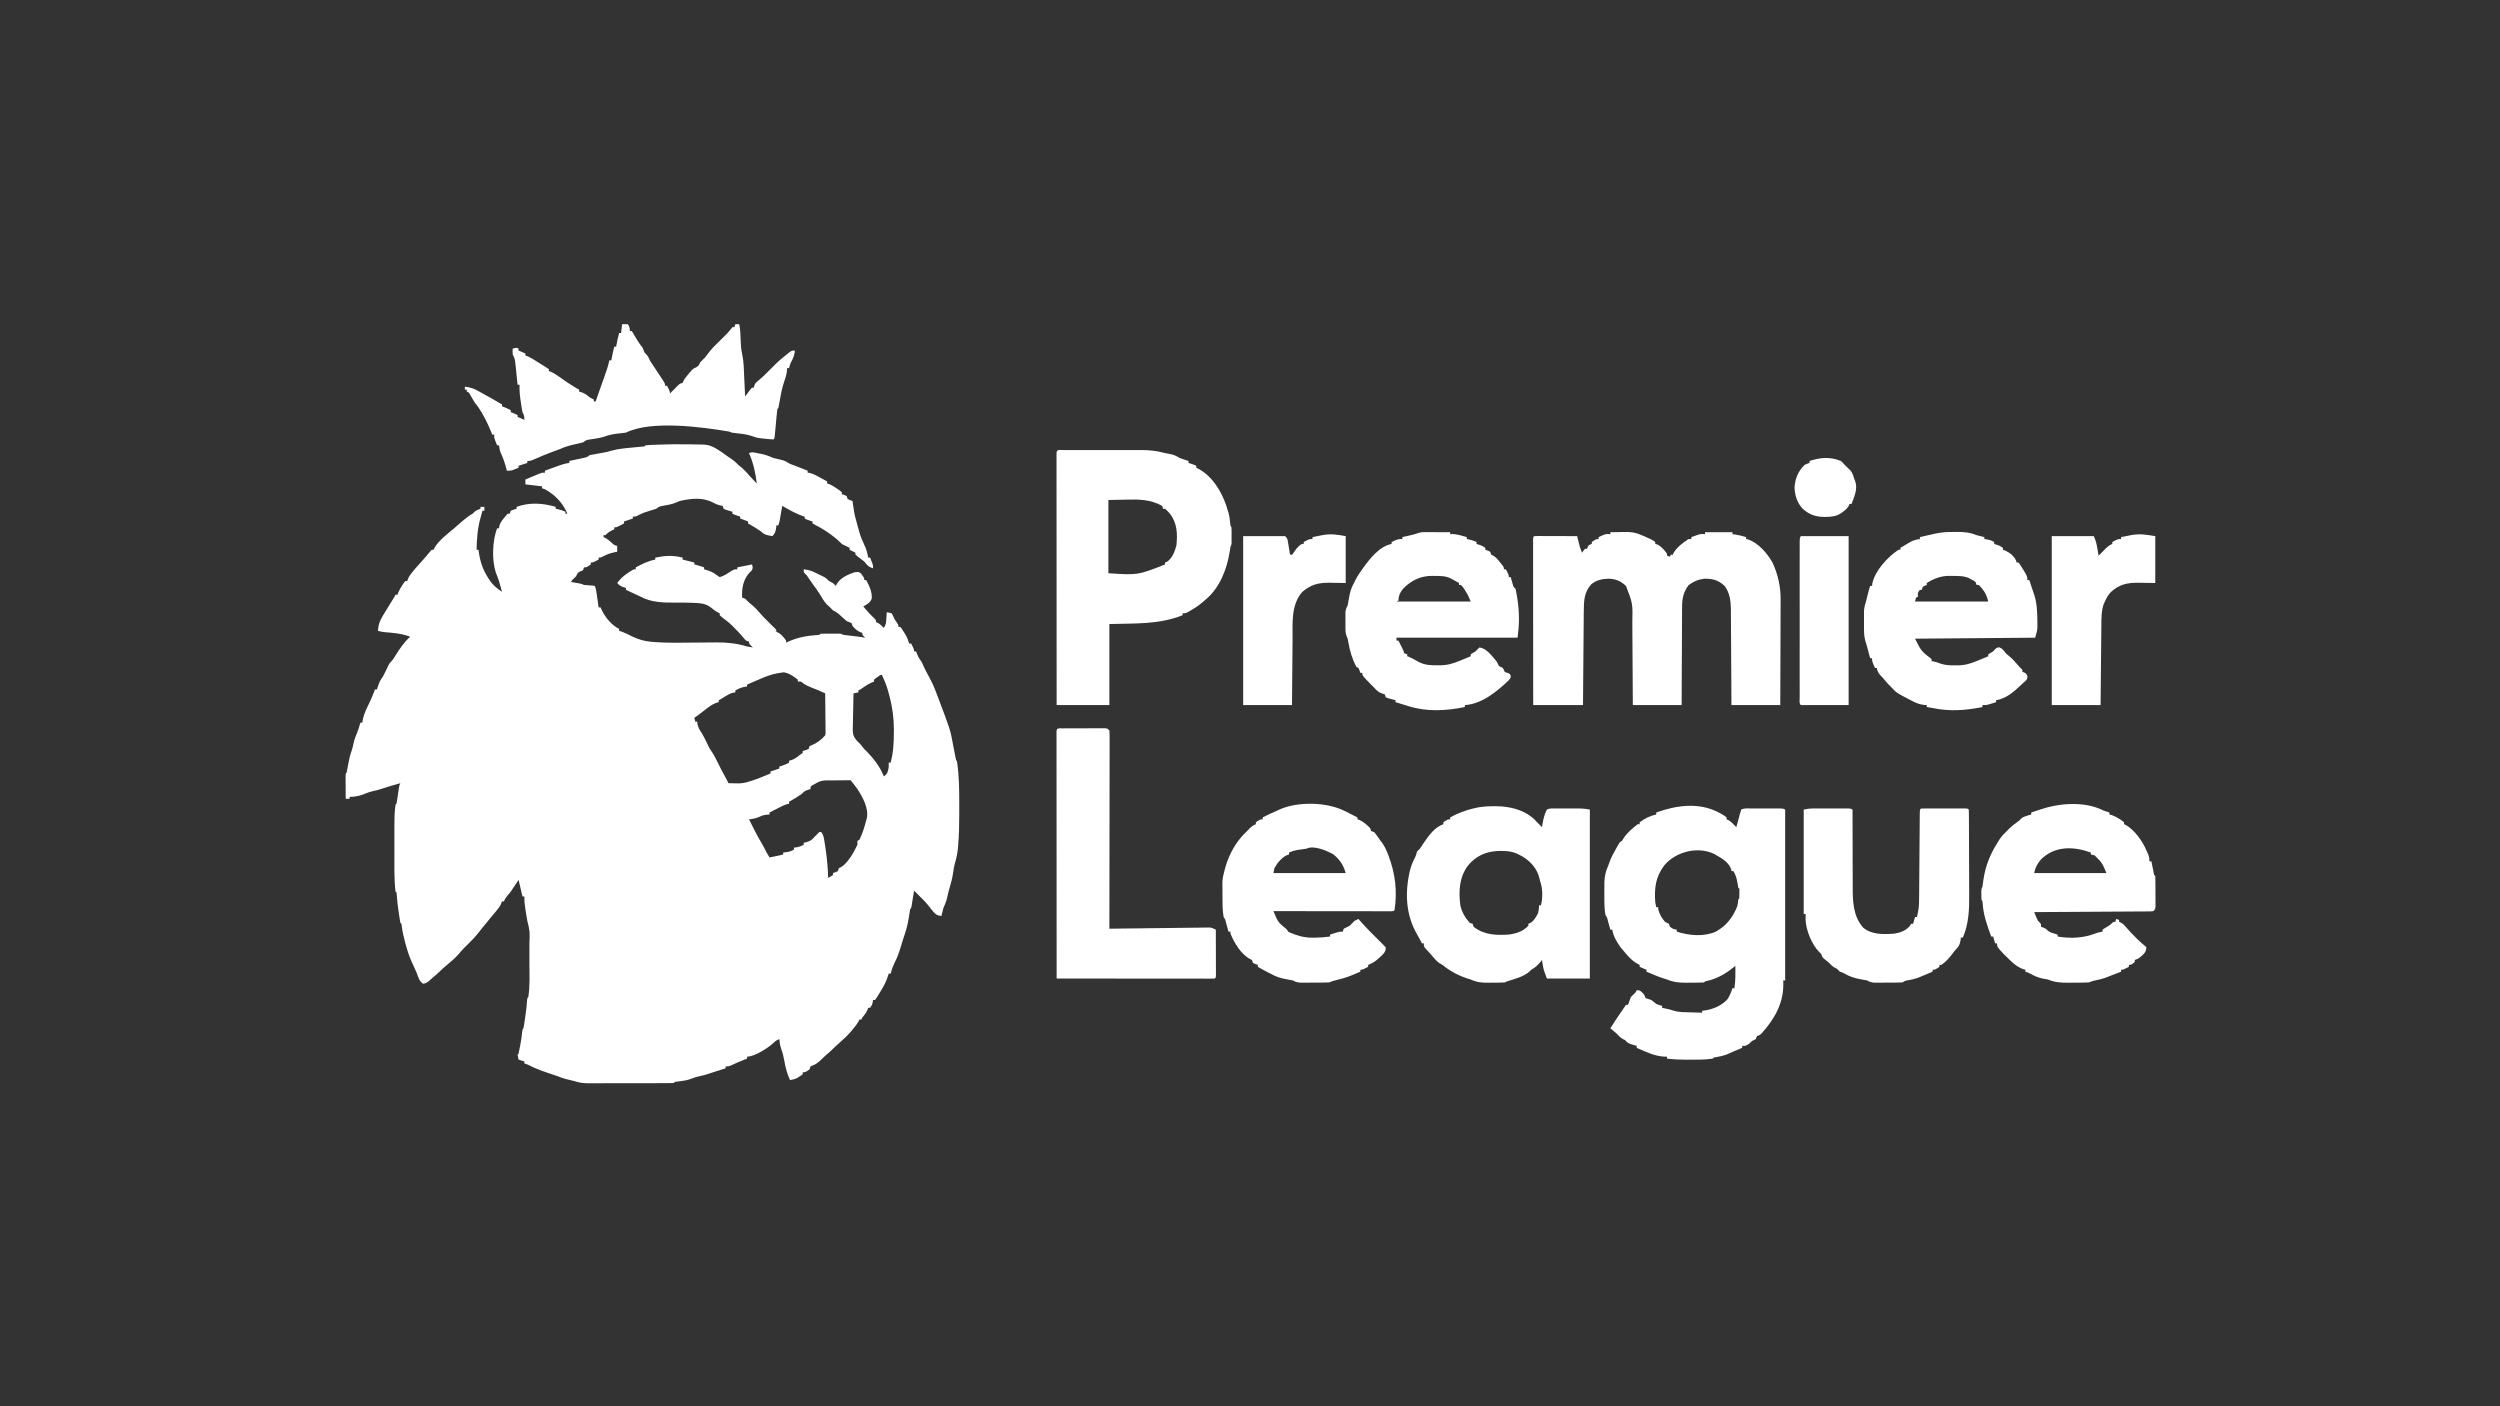 <svg xmlns="http://www.w3.org/2000/svg" width="2560" height="1440"><rect width="100%" height="100%" fill="#333333" stroke="none"/><path d="M0 0 C0.977 0.007 1.953 0.015 2.959 0.022 C5.912 0.05 8.861 0.114 11.812 0.188 C12.701 0.193 13.59 0.199 14.506 0.205 C21.113 0.431 25.526 2.369 31 6 C31.942 6.62 32.885 7.24 33.855 7.879 C34.625 8.434 35.395 8.99 36.188 9.562 C38.886 11.495 41.579 13.399 44.375 15.188 C46.925 16.948 48.847 18.782 51 21 C52.099 21.923 53.204 22.839 54.312 23.75 C57.634 26.559 60.435 29.643 63.227 32.973 C65.376 35.43 67.674 37.71 70 40 C68.484 29.022 66.551 19.182 62 9 C65.186 7.407 68.317 8.6 71.688 9.25 C72.383 9.372 73.078 9.495 73.795 9.621 C78.529 10.514 82.575 12.047 87 14 C90.03 14.816 93.068 15.487 96.133 16.156 C99.149 17.044 101.355 18.325 104 20 C105.903 20.742 107.808 21.481 109.73 22.172 C113.86 23.679 117.924 25.355 122 27 C122 27.66 122 28.32 122 29 C122.996 29.122 122.996 29.122 124.012 29.246 C127.983 30.248 131.246 32.086 134.812 34.062 C135.505 34.44 136.198 34.817 136.912 35.205 C138.611 36.131 140.306 37.065 142 38 C142 38.66 142 39.32 142 40 C142.715 40.258 143.431 40.516 144.168 40.781 C147.172 42.074 149.635 43.628 152.312 45.5 C153.196 46.108 154.079 46.717 154.988 47.344 C155.984 48.164 155.984 48.164 157 49 C157 49.66 157 50.32 157 51 C157.804 51.268 158.609 51.536 159.438 51.812 C160.706 52.4 160.706 52.4 162 53 C162.33 53.99 162.66 54.98 163 56 C165.504 57.219 165.504 57.219 168 58 C168.121 58.929 168.242 59.859 168.367 60.816 C169.211 67.038 170.078 73.007 172 79 C172.484 80.79 172.963 82.582 173.438 84.375 C176.057 93.951 176.057 93.951 180.062 103 C182.254 107.166 183.189 111.388 184 116 C184.66 116 185.32 116 186 116 C186.506 117.268 187.005 118.54 187.5 119.812 C187.918 120.874 187.918 120.874 188.344 121.957 C189 124 189 124 189 127 C184.442 125.607 182.925 123.656 180 120 C177.656 118.112 175.262 116.321 172.828 114.551 C172.225 114.039 171.622 113.527 171 113 C171 112.34 171 111.68 171 111 C170.072 110.536 170.072 110.536 169.125 110.062 C167.75 109.375 166.375 108.688 165 108 C165 107.34 165 106.68 165 106 C164.423 105.711 163.845 105.422 163.25 105.125 C162.507 104.754 161.765 104.382 161 104 C160.319 103.691 159.639 103.381 158.938 103.062 C157 102 157 102 155.715 100.695 C147.76 92.831 137.003 86.002 127 81 C127 80.34 127 79.68 127 79 C126.051 78.691 125.103 78.381 124.125 78.062 C121 77 121 77 119 76 C119 75.34 119 74.68 119 74 C118.216 73.773 117.433 73.546 116.625 73.312 C109.353 70.68 102.683 66.854 96 63 C95.693 64.789 95.693 64.789 95.379 66.613 C95.107 68.18 94.835 69.746 94.562 71.312 C94.428 72.098 94.293 72.884 94.154 73.693 C94.022 74.451 93.89 75.208 93.754 75.988 C93.633 76.685 93.513 77.381 93.389 78.099 C93 80 93 80 92 83 C91.34 83 90.68 83 90 83 C89.897 84.073 89.794 85.145 89.688 86.25 C89.026 89.858 88.425 91.364 86 94 C80.874 93.203 77.675 92.675 74 89 C69.812 86.049 65.464 83.5 61 81 C61 80.34 61 79.68 61 79 C58.348 77.925 55.716 76.905 53 76 C53 75.34 53 74.68 53 74 C52.051 73.691 51.102 73.381 50.125 73.062 C47 72 47 72 45 71 C45 70.34 45 69.68 45 69 C44.362 68.818 43.724 68.636 43.066 68.449 C42.24 68.198 41.414 67.946 40.562 67.688 C39.739 67.444 38.915 67.2 38.066 66.949 C37.384 66.636 36.703 66.323 36 66 C35.67 65.01 35.34 64.02 35 63 C34.281 62.887 33.561 62.773 32.82 62.656 C29.853 61.966 27.565 60.915 24.875 59.5 C14.295 53.969 2.433 55.488 -9 58 C-10.132 58.487 -11.264 58.975 -12.43 59.477 C-16.824 61.351 -21.142 62.111 -25.834 62.904 C-29.834 63.575 -29.834 63.575 -33 66 C-35.023 66.682 -37.069 67.298 -39.125 67.875 C-43.161 69.063 -46.9 70.29 -50.625 72.25 C-54 74 -54 74 -57 74 C-57 74.66 -57 75.32 -57 76 C-59.97 76.99 -62.94 77.98 -66 79 C-66 79.66 -66 80.32 -66 81 C-67.289 81.672 -68.581 82.337 -69.875 83 C-70.594 83.371 -71.314 83.743 -72.055 84.125 C-74 85 -74 85 -76 85 C-76 85.66 -76 86.32 -76 87 C-76.928 87.433 -77.856 87.866 -78.812 88.312 C-81.517 89.745 -82.954 90.852 -85 93 C-85.66 93 -86.32 93 -87 93 C-87 93.66 -87 94.32 -87 95 C-86.413 95.267 -85.827 95.534 -85.223 95.809 C-82.307 97.372 -80.117 99.443 -77.684 101.66 C-75.928 103.215 -75.928 103.215 -73 104 C-73 105.98 -73 107.96 -73 110 C-73.557 110.098 -74.114 110.196 -74.688 110.297 C-79.718 111.283 -83.884 112.711 -88.371 115.195 C-90 116 -90 116 -92 116 C-92 116.66 -92 117.32 -92 118 C-97.75 121 -97.75 121 -100 121 C-100 121.66 -100 122.32 -100 123 C-104.385 126 -104.385 126 -107 126 C-107.33 126.99 -107.66 127.98 -108 129 C-108.804 129.309 -109.609 129.619 -110.438 129.938 C-113.571 131.237 -113.635 132.013 -115 135 C-116.647 136.686 -118.311 138.356 -120 140 C-120 140.33 -120 140.66 -120 141 C-119.229 141.133 -118.458 141.266 -117.664 141.402 C-116.16 141.667 -116.16 141.667 -114.625 141.938 C-113.627 142.112 -112.63 142.286 -111.602 142.465 C-109 143 -109 143 -107 144 C-104.147 144.274 -101.294 144.446 -98.434 144.621 C-97.631 144.746 -96.827 144.871 -96 145 C-94.66 147.68 -94.437 150.223 -94 153.188 C-93.741 154.932 -93.741 154.932 -93.477 156.711 C-93.319 157.796 -93.162 158.882 -93 160 C-92.884 160.797 -92.768 161.593 -92.648 162.414 C-92.428 163.942 -92.213 165.471 -92 167 C-91.34 167 -90.68 167 -90 167 C-89.196 168.763 -89.196 168.763 -88.375 170.562 C-84.694 177.885 -78.442 185.279 -71 189 C-71 189.66 -71 190.32 -71 191 C-69.824 191.34 -69.824 191.34 -68.625 191.688 C-64.808 193.07 -61.345 194.796 -57.758 196.684 C-51.189 199.819 -45.305 201.56 -38.094 202.188 C-37.206 202.268 -36.319 202.348 -35.404 202.431 C-21.148 203.552 -6.789 203.134 7.5 203 C12.647 202.952 17.793 202.912 22.94 202.888 C24.961 202.875 26.982 202.85 29.003 202.825 C39.675 202.768 49.788 203.874 60 207 C61.995 207.363 63.994 207.706 66 208 C65.34 207.381 64.68 206.762 64 206.125 C62 204 62 204 62 202 C61.01 201.67 60.02 201.34 59 201 C57.352 199.328 57.352 199.328 55.625 197.25 C52.877 194.011 50.046 190.966 47 188 C46.278 187.237 45.556 186.474 44.812 185.688 C41.411 182.437 37.749 179.623 34.012 176.77 C33.016 175.894 33.016 175.894 32 175 C32 174.34 32 173.68 32 173 C31.132 172.598 31.132 172.598 30.246 172.188 C27.246 170.601 24.747 168.544 22.098 166.438 C16.849 162.841 11.93 162.602 5.75 162.375 C4.864 162.336 3.978 162.296 3.065 162.256 C-2.505 162.029 -8.052 161.993 -13.625 162.062 C-25.792 162.169 -38.133 161.9 -49 156 C-51.675 154.724 -54.37 153.49 -57.062 152.25 C-58.387 151.631 -59.711 151.012 -61.035 150.391 C-62.014 149.932 -62.992 149.473 -64 149 C-64 148.34 -64 147.68 -64 147 C-64.928 146.732 -65.856 146.464 -66.812 146.188 C-69.852 145.055 -70.901 144.301 -73 142 C-68.28 135.75 -62.903 131.711 -56 128 C-55.34 128 -54.68 128 -54 128 C-54 127.34 -54 126.68 -54 126 C-47.43 122.518 -41.331 119.41 -34 118 C-34 117.34 -34 116.68 -34 116 C-24.001 113.941 -15.954 113.419 -6 116 C-6 116.66 -6 117.32 -6 118 C-0.06 119.485 -0.06 119.485 6 121 C6 121.66 6 122.32 6 123 C6.804 123.186 6.804 123.186 7.625 123.375 C10.464 124.122 13.222 125.053 16 126 C16 126.66 16 127.32 16 128 C16.568 128.159 17.137 128.317 17.723 128.48 C21.954 129.759 25.29 131.017 28.75 133.812 C29.823 134.534 30.895 135.256 32 136 C36.69 134.685 40.618 131.832 44.695 129.242 C47 128 47 128 50 128 C50 127.34 50 126.68 50 126 C54.95 125.01 59.9 124.02 65 123 C66 126 66 126 65 129 C64.216 129.743 63.432 130.485 62.625 131.25 C57.159 136.977 54.887 145.119 54.875 152.938 C54.907 154.292 54.945 155.646 55 157 C55.99 157.33 56.98 157.66 58 158 C59.357 159.309 60.685 160.649 62 162 C63.099 162.923 64.203 163.839 65.312 164.75 C68.686 167.604 71.514 170.758 74.375 174.117 C76.465 176.539 78.709 178.769 81 181 C82.667 182.667 84.333 184.333 86 186 C86.763 186.722 87.526 187.444 88.312 188.188 C90 190 90 190 90 192 C90.593 192.258 91.186 192.516 91.797 192.781 C94.177 194.098 95.51 195.426 97.25 197.5 C97.771 198.108 98.292 198.717 98.828 199.344 C100 201 100 201 100 203 C100.739 202.662 101.477 202.325 102.238 201.977 C112.085 197.648 121.207 195.987 131.883 195.246 C133.983 195.224 133.983 195.224 135 194 C136.623 193.901 138.249 193.869 139.875 193.867 C140.86 193.866 141.845 193.865 142.859 193.863 C143.896 193.867 144.932 193.871 146 193.875 C147.036 193.871 148.073 193.867 149.141 193.863 C150.125 193.865 151.11 193.866 152.125 193.867 C153.035 193.868 153.945 193.869 154.883 193.871 C157 194 157 194 158 195 C160.73 195.379 163.448 195.708 166.188 196 C171.154 196.542 176.079 197.121 181 198 C180.505 197.546 180.01 197.093 179.5 196.625 C178 195 178 195 178 193 C177.278 192.773 176.556 192.546 175.812 192.312 C172.423 190.731 170.458 188.799 168 186 C167.67 185.01 167.34 184.02 167 183 C165.335 182.328 163.668 181.663 162 181 C160.259 179.562 158.573 178.057 156.938 176.5 C154.054 173.763 151.609 171.657 148 170 C146.623 168.712 145.294 167.372 144 166 C143.216 165.299 142.433 164.597 141.625 163.875 C138.735 160.71 136.811 157.454 134.676 153.758 C132.287 149.827 129.562 146.177 126.824 142.484 C125.381 140.519 124.01 138.546 122.688 136.5 C121.135 134.013 121.135 134.013 119.25 132.312 C118 131 118 131 118 128 C123.044 128.504 126.573 129.57 131 132 C133.575 133.243 136.152 134.483 138.73 135.719 C140.909 136.949 142.3 138.195 144 140 C144.66 140.33 145.32 140.66 146 141 C148.12 142.06 149.416 143.257 151 145 C151.206 144.443 151.412 143.886 151.625 143.312 C155.544 136.721 162.979 133.402 170 131 C174.343 130.484 174.343 130.484 176.582 132.242 C180 136.778 180 136.778 180 139 C180.66 139 181.32 139 182 139 C185.229 145.067 188.008 150.761 187.707 157.762 C186.365 162.01 182.747 163.942 179 166 C182.686 170.528 186.533 174.703 190.812 178.688 C192 180 192 180 192 182 C192.866 182.371 192.866 182.371 193.75 182.75 C196.3 184.167 198.018 185.876 200 188 C202.348 184.478 202.377 182.492 202.625 178.312 C202.7 177.133 202.775 175.954 202.852 174.738 C202.901 173.835 202.95 172.931 203 172 C205.402 172.332 205.402 172.332 208 173 C209.562 175.688 209.562 175.688 211 179 C211.722 180.072 212.444 181.145 213.188 182.25 C215 185 215 185 215 187 C215.66 187 216.32 187 217 187 C218.656 189.195 218.656 189.195 220.5 192.125 C221.108 193.076 221.717 194.028 222.344 195.008 C223.976 197.958 225.043 200.775 226 204 C226.66 204 227.32 204 228 204 C231 209.75 231 209.75 231 212 C231.66 212 232.32 212 233 212 C233.433 213.072 233.866 214.145 234.312 215.25 C235.24 217.427 236.072 219.096 237.5 221 C239.162 223.216 240.074 225.515 241.139 228.056 C242.551 231.243 244.256 234.262 245.938 237.312 C249.06 243.087 251.746 248.827 254 255 C254.719 256.894 255.437 258.788 256.156 260.683 C268.199 292.551 268.199 292.551 271 308 C271.515 310.668 272.036 313.334 272.562 316 C272.811 317.279 273.06 318.558 273.316 319.875 C273.841 322.887 273.841 322.887 275 325 C277.233 339.788 277.321 354.914 277.261 369.834 C277.25 372.999 277.261 376.163 277.273 379.328 C277.282 389.708 277.009 400.026 276.172 410.375 C276.103 411.283 276.034 412.192 275.962 413.127 C275.443 418.839 274.294 424.132 272.673 429.633 C271.856 432.507 271.419 435.349 271.062 438.312 C270.212 444.322 268.688 449.964 266.941 455.77 C266.149 458.488 265.498 461.165 264.938 463.938 C264.117 467.875 262.61 471.311 261 475 C260.236 477.653 259.614 480.307 259 483 C254.795 482.51 253.09 481.524 250.438 478.25 C249.841 477.527 249.244 476.804 248.629 476.059 C247.377 474.477 246.126 472.895 244.875 471.312 C242.743 468.683 240.423 466.364 238 464 C235.667 461.667 233.333 459.333 231 457 C230.693 458.932 230.693 458.932 230.379 460.902 C230.107 462.581 229.835 464.259 229.562 465.938 C229.428 466.788 229.293 467.638 229.154 468.514 C229.022 469.323 228.89 470.131 228.754 470.965 C228.573 472.088 228.573 472.088 228.389 473.234 C228 475 228 475 227 476 C226.53 478.769 226.1 481.535 225.688 484.312 C224.501 491.875 222.625 498.801 220 506 C219.466 507.725 218.944 509.454 218.438 511.188 C216.394 518.071 214.332 524.614 211 531 C208.578 536.359 208.578 536.359 207 542 C206.34 542 205.68 542 205 542 C204.848 542.539 204.696 543.077 204.539 543.633 C202.643 549.854 199.88 555.066 196.438 560.562 C195.943 561.38 195.449 562.198 194.939 563.041 C192.204 567.471 192.204 567.471 191 569 C190.34 569 189.68 569 189 569 C188.814 570.145 188.814 570.145 188.625 571.312 C188 574 188 574 186 577 C185.34 577 184.68 577 184 577 C183.752 577.722 183.505 578.444 183.25 579.188 C181.887 582.253 180.146 584.438 178 587 C177.67 587.66 177.34 588.32 177 589 C176.34 589 175.68 589 175 589 C174.759 589.548 174.518 590.096 174.27 590.66 C172.703 593.548 170.778 595.904 168.688 598.438 C167.928 599.364 167.169 600.291 166.387 601.246 C162.86 605.315 159.09 609.004 155 612.5 C152.727 614.467 150.565 616.435 148.438 618.562 C145.941 621.059 143.323 623.314 140.629 625.59 C139.329 626.715 138.09 627.91 136.875 629.125 C133.915 632.085 131.184 634.542 127.25 636.062 C126.507 636.372 125.765 636.681 125 637 C124.67 637.99 124.34 638.98 124 640 C119.667 643 119.667 643 117 643 C117 643.66 117 644.32 117 645 C115.426 646.254 115.426 646.254 113.312 647.562 C112.628 647.997 111.944 648.431 111.238 648.879 C108.824 650.088 106.658 650.586 104 651 C100.899 644.452 99.29 637.94 98.079 630.836 C97.298 626.334 96.201 622.185 94.629 617.906 C93.659 614.968 93.327 612.071 93 609 C90.927 609.929 89.278 610.707 87.703 612.367 C82.024 617.812 67.972 627 60 627 C60 627.66 60 628.32 60 629 C59.383 629.242 58.765 629.485 58.129 629.734 C52.982 631.771 47.917 633.903 42.91 636.266 C41 637 41 637 38 637 C38 637.66 38 638.32 38 639 C36.915 639.338 35.829 639.675 34.711 640.023 C33.266 640.474 31.82 640.924 30.375 641.375 C29.662 641.597 28.949 641.818 28.215 642.047 C25.047 643.035 21.892 644.037 18.75 645.105 C16.369 645.88 14.078 646.459 11.625 646.938 C8.679 647.559 6.024 648.335 3.25 649.5 C-1.457 651.39 -6.337 651.915 -11.34 652.57 C-13.915 652.72 -13.915 652.72 -15 654 C-17.915 654.106 -20.807 654.147 -23.723 654.145 C-25.096 654.15 -25.096 654.15 -26.497 654.155 C-29.543 654.165 -32.588 654.167 -35.633 654.168 C-37.745 654.171 -39.856 654.175 -41.968 654.178 C-46.405 654.184 -50.842 654.186 -55.279 654.185 C-60.959 654.185 -66.638 654.199 -72.318 654.216 C-76.684 654.227 -81.051 654.229 -85.418 654.229 C-87.511 654.23 -89.604 654.234 -91.697 654.242 C-94.631 654.252 -97.566 654.249 -100.5 654.243 C-101.362 654.249 -102.224 654.254 -103.111 654.26 C-108.141 654.234 -112.226 653.591 -117 652 C-120.04 651.242 -123.085 650.509 -126.133 649.781 C-128.868 649.036 -131.385 648.087 -134 647 C-135.308 646.55 -136.621 646.112 -137.938 645.688 C-147.217 642.615 -156.342 639.574 -165 635 C-165.99 634.67 -166.98 634.34 -168 634 C-168 633.34 -168 632.68 -168 632 C-169.98 631.34 -171.96 630.68 -174 630 C-174.382 628.344 -174.714 626.675 -175 625 C-174.67 624.67 -174.34 624.34 -174 624 C-173.453 621.502 -172.957 619.015 -172.5 616.5 C-172.365 615.775 -172.231 615.051 -172.092 614.304 C-171.382 610.398 -170.772 606.515 -170.375 602.562 C-170 599 -170 599 -169 598 C-168.716 596.647 -168.486 595.282 -168.281 593.914 C-168.154 593.07 -168.027 592.226 -167.896 591.357 C-167.765 590.455 -167.635 589.554 -167.5 588.625 C-167.365 587.718 -167.231 586.81 -167.092 585.876 C-166.267 580.195 -165.585 574.532 -165.211 568.801 C-165 567 -165 567 -164 566 C-162.241 554.482 -162.848 542.5 -162.87 530.889 C-162.875 527.442 -162.87 523.996 -162.863 520.549 C-162.864 518.323 -162.865 516.097 -162.867 513.871 C-162.864 512.352 -162.864 512.352 -162.861 510.802 C-162.353 499.08 -162.353 499.08 -165 488 C-165.635 484.937 -166.08 481.84 -166.562 478.75 C-166.77 477.48 -166.77 477.48 -166.982 476.184 C-167.684 471.742 -168.17 467.513 -168 463 C-168.66 463 -169.32 463 -170 463 C-170.205 462.108 -170.41 461.216 -170.621 460.297 C-170.891 459.126 -171.16 457.956 -171.438 456.75 C-171.704 455.59 -171.971 454.43 -172.246 453.234 C-172.81 450.817 -173.387 448.406 -174 446 C-174.519 446.797 -175.039 447.593 -175.574 448.414 C-181.972 458.135 -181.972 458.135 -184.875 461.5 C-186.692 463.638 -187.915 465.435 -189 468 C-189.66 468 -190.32 468 -191 468 C-191.246 468.719 -191.492 469.439 -191.746 470.18 C-193.145 473.326 -194.84 475.499 -197.062 478.125 C-197.867 479.085 -198.671 480.046 -199.5 481.035 C-200.325 482.014 -201.15 482.992 -202 484 C-203.524 485.851 -205.045 487.705 -206.562 489.562 C-207.301 490.464 -208.04 491.365 -208.801 492.293 C-210.975 494.969 -213.114 497.669 -215.25 500.375 C-217.995 503.811 -220.807 506.967 -224 510 C-227.82 513.733 -231.599 517.439 -235 521.562 C-238.292 525.488 -242.085 528.714 -246 532 C-250.643 535.908 -250.643 535.908 -255.062 540.062 C-257.079 542.079 -259.209 543.899 -261.426 545.691 C-262.495 546.58 -263.534 547.507 -264.543 548.465 C-266.856 550.611 -268.461 551.923 -271.625 552.375 C-275.58 550.085 -276.425 546.133 -278 542 C-278.657 540.496 -279.323 538.996 -280 537.5 C-280.311 536.797 -280.622 536.094 -280.942 535.37 C-281.602 533.892 -282.273 532.419 -282.96 530.954 C-285.57 525.325 -287.462 519.659 -289.125 513.688 C-289.384 512.772 -289.644 511.856 -289.911 510.913 C-291.559 504.963 -292.871 499.11 -293.676 492.984 C-293.801 491.004 -293.801 491.004 -295 490 C-295.284 488.647 -295.514 487.282 -295.719 485.914 C-295.846 485.07 -295.973 484.226 -296.104 483.357 C-296.235 482.455 -296.365 481.554 -296.5 480.625 C-296.635 479.718 -296.769 478.81 -296.908 477.876 C-297.733 472.195 -298.415 466.532 -298.789 460.801 C-298.814 458.98 -298.814 458.98 -300 458 C-301.509 444.316 -301.154 430.413 -301.13 416.671 C-301.125 412.941 -301.13 409.212 -301.137 405.482 C-301.145 378.6 -301.145 378.6 -300 369 C-299.67 368.67 -299.34 368.34 -299 368 C-298.717 366.614 -298.487 365.216 -298.281 363.816 C-298.154 362.971 -298.026 362.126 -297.895 361.256 C-297.764 360.367 -297.634 359.478 -297.5 358.562 C-297.243 356.813 -296.982 355.065 -296.719 353.316 C-296.605 352.537 -296.491 351.758 -296.373 350.955 C-296 349 -296 349 -295 347 C-304.465 349.622 -304.465 349.622 -313.812 352.625 C-316.731 353.632 -319.601 354.38 -322.625 355 C-325.528 355.603 -327.727 356.312 -330.5 357.5 C-335.916 359.821 -341.109 361 -347 361 C-347 361.66 -347 362.32 -347 363 C-348.32 363 -349.64 363 -351 363 C-351.029 358.688 -351.047 354.375 -351.062 350.062 C-351.071 348.831 -351.079 347.599 -351.088 346.33 C-351.091 345.16 -351.094 343.99 -351.098 342.785 C-351.103 341.701 -351.108 340.617 -351.114 339.5 C-351 337 -351 337 -350 336 C-349.506 333.502 -349.054 331.009 -348.625 328.5 C-347.673 323.158 -346.556 318.105 -344.68 313 C-343.955 310.868 -343.5 308.771 -343.062 306.562 C-342.171 302.271 -340.643 298.41 -338.953 294.375 C-337.717 291.295 -336.837 288.209 -336 285 C-335.34 285 -334.68 285 -334 285 C-333.814 283.824 -333.629 282.649 -333.438 281.438 C-332.126 275.457 -329.398 270.161 -326.754 264.688 C-324.599 260.218 -322.757 255.639 -321 251 C-320.34 251 -319.68 251 -319 251 C-318.818 250.397 -318.636 249.793 -318.449 249.172 C-317.093 244.86 -315.856 241.542 -313 238 C-311.002 234.302 -309.23 230.488 -307.438 226.688 C-306 224 -306 224 -304.547 222.551 C-302.956 220.956 -301.95 219.438 -300.812 217.5 C-296.305 210.133 -291.428 202.825 -285 197 C-293.724 193.636 -302.729 193.021 -311.96 192.25 C-314.037 191.996 -315.984 191.549 -318 191 C-317.548 185.158 -316.523 181.415 -313.438 176.312 C-313.086 175.723 -312.735 175.134 -312.373 174.526 C-311.263 172.675 -310.134 170.837 -309 169 C-308.242 167.759 -307.484 166.518 -306.727 165.277 C-305.349 163.027 -303.962 160.786 -302.566 158.547 C-301.028 156.128 -301.028 156.128 -300 154 C-299.34 154 -298.68 154 -298 154 C-297.732 153.274 -297.464 152.549 -297.188 151.801 C-296.013 149.031 -294.661 146.691 -293 144.188 C-292.484 143.397 -291.969 142.607 -291.438 141.793 C-290.726 140.905 -290.726 140.905 -290 140 C-289.34 140 -288.68 140 -288 140 C-287.754 139.282 -287.508 138.564 -287.254 137.824 C-285.853 134.669 -284.152 132.457 -281.938 129.812 C-281.137 128.856 -280.336 127.9 -279.512 126.914 C-276.4 123.304 -273.227 119.756 -270.012 116.238 C-268.294 114.327 -266.665 112.382 -265.062 110.375 C-264.382 109.591 -263.701 108.808 -263 108 C-262.34 108 -261.68 108 -261 108 C-260.776 107.45 -260.551 106.899 -260.32 106.332 C-255.818 98.38 -246.915 91.872 -240 86 C-238.856 85.005 -237.713 84.009 -236.57 83.012 C-235.318 81.924 -234.065 80.837 -232.812 79.75 C-232.218 79.23 -231.623 78.71 -231.01 78.174 C-227.816 75.418 -224.678 73.101 -221 71 C-220.257 70.227 -220.257 70.227 -219.5 69.438 C-217.554 67.573 -215.52 66.885 -213 66 C-213 65.34 -213 64.68 -213 64 C-211.68 64 -210.36 64 -209 64 C-209 65.32 -209 66.64 -209 68 C-209.66 68 -210.32 68 -211 68 C-211.186 68.773 -211.186 68.773 -211.375 69.562 C-211.858 71.448 -212.388 73.321 -212.938 75.188 C-215.992 86.146 -216.767 96.651 -217 108 C-216.34 108 -215.68 108 -215 108 C-214.865 109.004 -214.729 110.008 -214.59 111.043 C-213.109 120.845 -210.416 128.55 -205 137 C-204.502 137.782 -204.005 138.565 -203.492 139.371 C-200.079 144.305 -195.963 147.675 -191 151 C-192.652 144.206 -194.643 137.532 -197.352 131.082 C-201.505 117.745 -200.8 99.029 -196 86 C-195.34 86 -194.68 86 -194 86 C-193.916 85.285 -193.832 84.569 -193.746 83.832 C-192.835 80.374 -191.321 78.444 -189.062 75.688 C-187.997 74.363 -187.997 74.363 -186.91 73.012 C-186.28 72.348 -185.649 71.684 -185 71 C-184.34 71 -183.68 71 -183 71 C-182.67 70.01 -182.34 69.02 -182 68 C-178.938 66.812 -178.938 66.812 -176 66 C-176 65.34 -176 64.68 -176 64 C-162.547 59.212 -149.543 60.104 -136 64 C-136 64.66 -136 65.32 -136 66 C-135.278 66.124 -134.556 66.248 -133.812 66.375 C-131.043 66.99 -128.603 67.884 -126 69 C-126 69.66 -126 70.32 -126 71 C-125.34 71 -124.68 71 -124 71 C-128.457 60.262 -136.751 51.491 -147 46 C-147.99 45.67 -148.98 45.34 -150 45 C-150 44.34 -150 43.68 -150 43 C-155.61 42.34 -161.22 41.68 -167 41 C-167 39.35 -167 37.7 -167 36 C-165.104 35.208 -163.208 34.416 -161.312 33.625 C-160.257 33.184 -159.201 32.743 -158.113 32.289 C-157.086 31.864 -156.059 31.438 -155 31 C-154.107 30.616 -153.213 30.232 -152.293 29.836 C-150 29 -150 29 -147 29 C-147 28.34 -147 27.68 -147 27 C-127.826 19.94 -127.826 19.94 -122 19 C-122 18.34 -122 17.68 -122 17 C-120.735 16.734 -119.471 16.469 -118.168 16.195 C-116.508 15.839 -114.848 15.482 -113.188 15.125 C-111.937 14.864 -111.937 14.864 -110.662 14.598 C-109.86 14.424 -109.057 14.25 -108.23 14.07 C-107.492 13.913 -106.754 13.756 -105.993 13.594 C-103.713 13.021 -103.713 13.021 -101 11 C-98.328 10.45 -95.693 9.975 -93 9.562 C-88.17 8.816 -83.54 7.898 -78.852 6.504 C-72.116 4.607 -65.325 4.011 -58.375 3.375 C-55.862 3.137 -53.349 2.895 -50.836 2.648 C-49.738 2.547 -48.64 2.446 -47.509 2.341 C-45.065 2.267 -45.065 2.267 -44 1 C-42.626 0.842 -41.245 0.749 -39.863 0.684 C-38.987 0.642 -38.111 0.599 -37.209 0.556 C-36.253 0.517 -35.297 0.478 -34.312 0.438 C-33.324 0.396 -32.336 0.354 -31.318 0.311 C-20.873 -0.095 -10.451 -0.155 0 0 Z M91.703 234.332 C85.408 235.378 79.83 237.467 74 240 C72.753 240.532 71.506 241.063 70.258 241.594 C66.834 243.052 63.416 244.523 60 246 C60 246.66 60 247.32 60 248 C59.134 248.103 58.267 248.206 57.375 248.312 C53.833 249.034 51.157 250.271 48 252 C48 252.66 48 253.32 48 254 C47.282 254.103 46.564 254.206 45.824 254.312 C42.686 255.076 40.539 256.284 37.812 258 C33.012 260.994 33.012 260.994 31 262 C31 262.66 31 263.32 31 264 C30.179 264.206 29.358 264.413 28.512 264.625 C23.987 266.397 20.618 269.025 16.812 272 C15.403 273.084 13.993 274.167 12.582 275.25 C11.966 275.73 11.349 276.209 10.714 276.703 C9.185 277.86 7.595 278.936 6 280 C6.33 281.32 6.66 282.64 7 284 C7.66 284 8.32 284 9 284 C9.062 284.825 9.124 285.65 9.188 286.5 C10.058 290.25 11.374 292.372 13.473 295.523 C16.061 299.721 18.114 304.195 20.254 308.633 C21.92 311.998 21.92 311.998 23.969 314.941 C26.292 318.44 28.109 322.04 29.938 325.812 C32.498 331.019 35.11 336.164 37.992 341.203 C39.06 343.106 40.038 345.042 41 347 C43.354 347.055 45.708 347.094 48.062 347.125 C49.373 347.148 50.684 347.171 52.035 347.195 C56.025 346.999 59.219 346.244 63 345 C63.736 344.777 64.472 344.554 65.23 344.324 C71.637 342.24 77.809 339.65 84 337 C84 336.34 84 335.68 84 335 C86.97 334.01 89.94 333.02 93 332 C93 331.34 93 330.68 93 330 C93.907 329.711 94.815 329.423 95.75 329.125 C98.322 328.235 100.613 327.285 103 326 C103 325.34 103 324.68 103 324 C103.887 323.752 104.774 323.505 105.688 323.25 C109.135 321.949 111.233 320.393 114 318 C114.99 317.34 115.98 316.68 117 316 C117 315.34 117 314.68 117 314 C118.454 313.598 118.454 313.598 119.938 313.188 C120.948 312.796 121.959 312.404 123 312 C123.495 310.515 123.495 310.515 124 309 C124.681 308.732 125.361 308.464 126.062 308.188 C131.233 306.097 136.395 302.291 140 298 C140.432 295.968 140.432 295.968 140.341 293.712 C140.34 292.421 140.34 292.421 140.34 291.104 C140.324 290.179 140.309 289.254 140.293 288.301 C140.289 287.351 140.284 286.4 140.28 285.421 C140.263 282.385 140.226 279.349 140.188 276.312 C140.172 274.255 140.159 272.197 140.146 270.139 C140.113 265.092 140.062 260.046 140 255 C138.56 254.356 137.119 253.713 135.678 253.07 C134.876 252.712 134.074 252.354 133.248 251.985 C130.796 250.911 128.318 249.94 125.812 249 C122.813 247.826 120.198 246.603 117.562 244.75 C115.104 242.718 115.104 242.718 112 243 C112 242.34 112 241.68 112 241 C107.584 237.47 103.066 234.326 97.438 233.438 C95.528 233.75 93.618 234.055 91.703 234.332 Z M193.438 238.375 C192.477 239.036 192.477 239.036 191.496 239.711 C191.002 240.136 190.509 240.562 190 241 C190 241.66 190 242.32 190 243 C189.272 243.267 188.543 243.534 187.793 243.809 C185.03 244.987 182.779 246.358 180.312 248.062 C176.143 250.928 176.143 250.928 174 252 C174 252.66 174 253.32 174 254 C172.35 254.33 170.7 254.66 169 255 C168.826 261.12 168.7 267.238 168.615 273.359 C168.58 275.439 168.533 277.519 168.472 279.598 C168.386 282.597 168.347 285.594 168.316 288.594 C168.28 289.515 168.244 290.436 168.207 291.385 C168.204 296.636 168.908 299.473 172.41 303.482 C173.596 304.666 174.792 305.84 176 307 C177.052 308.33 177.052 308.33 178.125 309.688 C179.983 312.072 179.983 312.072 182.312 314.25 C189.437 321.54 196.422 330.39 200 340 C203.916 337.389 204.006 335.509 205 331 C205.169 328.208 205.169 328.208 205 326 C205.66 326 206.32 326 207 326 C209.787 315.615 210.302 305.538 210.312 294.812 C210.318 293.555 210.323 292.297 210.328 291.001 C210.247 279.917 208.819 269.277 206 258.562 C205.835 257.908 205.67 257.254 205.5 256.58 C204.044 250.898 202.302 245.465 199.875 240.125 C199.522 239.344 199.169 238.563 198.805 237.758 C198.539 237.178 198.274 236.598 198 236 C196.194 236 194.874 237.371 193.438 238.375 Z M162.076 343.997 C158.614 344.007 155.154 344.043 151.692 344.098 C150.202 344.116 148.711 344.123 147.22 344.12 C135.858 344.029 135.858 344.029 126.172 349.523 C124.793 350.947 124.793 350.947 125 353 C124.072 353.268 123.144 353.536 122.188 353.812 C119.048 354.982 118.173 355.646 116 358 C111.812 360.951 107.464 363.5 103 366 C103 366.66 103 367.32 103 368 C102.42 368.127 101.84 368.254 101.243 368.385 C99.013 368.996 97.168 369.802 95.109 370.848 C94.046 371.384 94.046 371.384 92.961 371.932 C92.231 372.305 91.502 372.678 90.75 373.062 C90.005 373.44 89.26 373.817 88.492 374.205 C86.66 375.133 84.83 376.066 83 377 C83 377.66 83 378.32 83 379 C81.484 379.155 81.484 379.155 79.938 379.312 C75.987 379.847 75.987 379.847 72.5 381.5 C68.915 383.037 65.849 383.523 62 384 C66.215 392.628 70.495 401.124 75.457 409.352 C77.103 412.177 78.551 415.069 80 418 C80.984 419.676 81.979 421.346 83 423 C84.584 422.689 86.167 422.376 87.75 422.062 C88.632 421.888 89.513 421.714 90.422 421.535 C92.632 421.076 94.815 420.567 97 420 C97 419.34 97 418.68 97 418 C98.073 417.876 99.145 417.752 100.25 417.625 C103.379 417.104 105.335 416.599 108 415 C108 414.34 108 413.68 108 413 C108.907 412.876 109.815 412.752 110.75 412.625 C113.59 412.079 115.526 411.427 118 410 C118 409.34 118 408.68 118 408 C119.073 407.752 120.145 407.505 121.25 407.25 C125.145 405.952 126.395 405.039 129 402 C130.627 400.295 132.289 398.621 134 397 C134.66 397 135.32 397 136 397 C138.073 400.109 138.466 401.728 139.035 405.348 C139.204 406.42 139.374 407.493 139.548 408.598 C139.718 409.741 139.888 410.885 140.062 412.062 C140.239 413.224 140.415 414.385 140.597 415.582 C141.978 425.048 142.753 434.441 143 444 C145.537 442.645 145.537 442.645 148 441 C148 440.34 148 439.68 148 439 C148.804 438.732 149.609 438.464 150.438 438.188 C151.283 437.796 152.129 437.404 153 437 C153.495 435.515 153.495 435.515 154 434 C154.59 433.722 155.181 433.443 155.789 433.156 C162.955 429.409 169.687 417.171 173 410 C173 408.68 173 407.36 173 406 C173.66 405.67 174.32 405.34 175 405 C178.134 398.718 180.293 391.796 182 385 C182.323 383.884 182.323 383.884 182.652 382.746 C184.702 372.736 178.364 361.228 173 353 C171.818 351.376 170.61 349.772 169.375 348.188 C168.764 347.397 168.153 346.607 167.523 345.793 C167.021 345.201 166.518 344.61 166 344 C164.692 344 163.384 343.998 162.076 343.997 Z " fill="#FFFFFF" transform="translate(705,455)"></path><path d="M0 0 C0.904 0.476 1.807 0.951 2.738 1.441 C5 2.75 5 2.75 8 5 C8 5.66 8 6.32 8 7 C8.557 7.227 9.114 7.454 9.688 7.688 C12.637 9.362 14.675 11.55 17 14 C17.33 14.33 17.66 14.66 18 15 C18.193 14.287 18.387 13.574 18.586 12.84 C19.124 10.863 19.664 8.886 20.207 6.91 C20.675 5.192 21.135 3.472 21.574 1.746 C21.991 0.148 22.488 -1.43 23 -3 C26.419 -4.71 30.332 -4.141 34.094 -4.133 C34.996 -4.134 35.899 -4.135 36.828 -4.136 C38.738 -4.136 40.648 -4.135 42.558 -4.13 C45.488 -4.125 48.418 -4.13 51.348 -4.137 C53.201 -4.136 55.053 -4.135 56.906 -4.133 C58.227 -4.136 58.227 -4.136 59.574 -4.139 C65.77 -4.115 65.77 -4.115 68 -3 C68 54.75 68 112.5 68 172 C67.34 172 66.68 172 66 172 C66.035 172.643 66.07 173.286 66.105 173.949 C66.73 194.783 57.478 210.98 44.016 226.066 C42 228 42 228 39 229 C38.67 229.99 38.34 230.98 38 232 C36.685 232.702 35.349 233.365 34 234 C33.505 234.495 33.01 234.99 32.5 235.5 C30.781 237.219 29.246 238.087 27 239 C26.01 239 25.02 239 24 239 C24 239.66 24 240.32 24 241 C23.215 241.326 22.43 241.652 21.621 241.988 C20.571 242.425 19.52 242.862 18.438 243.312 C16.784 243.997 16.784 243.997 15.098 244.695 C12.837 245.647 10.599 246.652 8.375 247.688 C4.623 249.147 0.996 249.889 -2.961 250.57 C-4.985 250.803 -4.985 250.803 -6 252 C-13.642 253.148 -21.222 253.15 -28.938 253.125 C-30.149 253.129 -31.36 253.133 -32.607 253.137 C-39.468 253.129 -46.192 252.862 -53 252 C-53 251.34 -53 250.68 -53 250 C-53.843 250.031 -53.843 250.031 -54.703 250.062 C-65.195 249.805 -74.518 245.101 -84 241 C-84 240.34 -84 239.68 -84 239 C-84.615 238.818 -85.23 238.636 -85.863 238.449 C-86.672 238.198 -87.48 237.946 -88.312 237.688 C-89.113 237.444 -89.914 237.2 -90.738 236.949 C-93.121 235.949 -94.278 234.885 -96 233 C-96.928 232.567 -96.928 232.567 -97.875 232.125 C-100.796 230.578 -102.695 228.36 -105 226 C-106.967 224.289 -108.978 222.646 -111 221 C-106.984 214.58 -102.862 208.27 -98.48 202.094 C-97.293 200.415 -96.141 198.711 -95 197 C-94.34 197 -93.68 197 -93 197 C-91.925 194.348 -90.905 191.716 -90 189 C-88.354 187.313 -86.688 185.645 -85 184 C-84.67 183.34 -84.34 182.68 -84 182 C-81 182 -81 182 -78.375 184.312 C-76 187 -76 187 -75 190 C-73.005 190.68 -71.004 191.345 -69 192 C-67.333 193.333 -65.667 194.667 -64 196 C-60.821 197.256 -60.821 197.256 -58 198 C-58 198.66 -58 199.32 -58 200 C-57.432 200.121 -56.863 200.242 -56.277 200.367 C-55.119 200.619 -55.119 200.619 -53.938 200.875 C-52.806 201.119 -52.806 201.119 -51.652 201.367 C-49 202 -49 202 -46 203.031 C-40.502 204.626 -34.744 204.47 -29.062 204.625 C-27.902 204.664 -26.741 204.702 -25.545 204.742 C-22.697 204.836 -19.849 204.922 -17 205 C-17 204.34 -17 203.68 -17 203 C-16.018 202.905 -16.018 202.905 -15.016 202.809 C-5.951 201.592 2.776 197.953 9.062 191.062 C11.351 187.446 12.669 184.063 14 180 C14.66 180 15.32 180 16 180 C17.249 172.349 17.091 164.726 17 157 C16.217 157.654 16.217 157.654 15.418 158.32 C7.015 165.119 -1.301 169.984 -11.883 172.457 C-13.971 172.801 -13.971 172.801 -15 174 C-18.987 174.244 -22.978 174.229 -26.971 174.24 C-28.964 174.25 -30.957 174.281 -32.949 174.312 C-40.278 174.342 -46.242 173.837 -53 171 C-54.434 170.53 -55.871 170.071 -57.312 169.625 C-63.003 167.738 -68.492 165.358 -74 163 C-74 162.34 -74 161.68 -74 161 C-74.784 160.691 -75.567 160.381 -76.375 160.062 C-79 159 -79 159 -81 158 C-81 157.34 -81 156.68 -81 156 C-81.59 155.725 -82.181 155.451 -82.789 155.168 C-89.029 151.872 -93.609 146.396 -98 141 C-98.99 139.886 -98.99 139.886 -100 138.75 C-104.113 133.094 -107.949 126.993 -109 120 C-109.66 120 -110.32 120 -111 120 C-111.277 119.001 -111.554 118.002 -111.84 116.973 C-112.206 115.669 -112.571 114.366 -112.938 113.062 C-113.12 112.403 -113.302 111.744 -113.49 111.064 C-114.226 107.762 -114.226 107.762 -116 105 C-116.833 100.301 -117.128 95.766 -117.133 91 C-117.134 89.701 -117.135 88.401 -117.137 87.062 C-117.135 86.395 -117.133 85.727 -117.13 85.039 C-117.125 83.005 -117.13 80.971 -117.137 78.938 C-117.135 76.988 -117.135 76.988 -117.133 75 C-117.132 73.824 -117.131 72.649 -117.129 71.438 C-116.884 64.92 -115.702 59.924 -113 54 C-112.566 52.781 -112.131 51.561 -111.684 50.305 C-110.013 45.808 -107.813 41.721 -105.438 37.562 C-104.839 36.485 -104.839 36.485 -104.229 35.385 C-101.255 30.127 -101.255 30.127 -99 29 C-98.35 27.886 -98.35 27.886 -97.688 26.75 C-94.134 20.959 -88.384 16.124 -83 12 C-82.34 12 -81.68 12 -81 12 C-81 11.34 -81 10.68 -81 10 C-75.779 6.134 -70.336 3.377 -64 2 C-64 1.34 -64 0.68 -64 0 C-43.227 -7.481 -20.209 -10.669 0 0 Z M-55.828 54.215 C-64.79 66.132 -66.057 77.493 -65 92 C-64.716 93.676 -64.411 95.351 -64 97 C-63.34 97 -62.68 97 -62 97 C-61.959 97.804 -61.917 98.609 -61.875 99.438 C-60.676 104.32 -58.26 108.183 -55 112 C-53.669 112.672 -52.336 113.339 -51 114 C-50.67 114.99 -50.34 115.98 -50 117 C-46.783 119.33 -46.783 119.33 -43 120 C-43 120.66 -43 121.32 -43 122 C-30.505 126.045 -15.324 127.467 -3 122 C8.036 115.774 14.211 107.641 19 96 C19.589 93.597 19.835 91.476 20 89 C20.33 88.67 20.66 88.34 21 88 C21.098 86.336 21.13 84.667 21.125 83 C21.128 82.093 21.13 81.185 21.133 80.25 C21.252 78.03 21.252 78.03 20 77 C19.677 75.276 19.392 73.546 19.125 71.812 C18.352 67.317 17.322 63.906 15 60 C14.34 60 13.68 60 13 60 C12.938 59.464 12.876 58.928 12.812 58.375 C10.418 51.376 4.108 47.524 -2 44 C-3.023 43.374 -3.023 43.374 -4.066 42.734 C-21.004 34.129 -44.095 40 -55.828 54.215 Z " fill="#FFFFFF" transform="translate(1760,832)"></path><path d="M0 0 C3.833 -0.088 7.666 -0.141 11.5 -0.188 C13.116 -0.225 13.116 -0.225 14.766 -0.264 C21.31 -0.324 26.046 0.265 32 3 C32.849 3.351 33.699 3.701 34.574 4.062 C42.735 7.683 42.735 7.683 46 10 C46 10.66 46 11.32 46 12 C46.681 12.165 47.361 12.33 48.062 12.5 C52.351 14.69 55.195 18.12 58 22 C58 22.66 58 23.32 58 24 C58.99 24.33 59.98 24.66 61 25 C61.33 24.34 61.66 23.68 62 23 C62.66 23 63.32 23 64 23 C64.34 22.165 64.34 22.165 64.688 21.312 C68.055 15.379 74.394 10.737 80 7 C80.99 7 81.98 7 83 7 C83 6.34 83 5.68 83 5 C92.41 1.556 92.41 1.556 97 2 C97 1.34 97 0.68 97 0 C106.24 0 115.48 0 125 0 C125 0.66 125 1.32 125 2 C126.011 2.124 127.021 2.248 128.062 2.375 C131.879 2.981 135.315 3.872 139 5 C139 5.66 139 6.32 139 7 C139.804 7.124 139.804 7.124 140.625 7.25 C151.278 10.614 160.719 21.587 166 31 C171.767 43.336 174.477 55.916 174.341 69.491 C174.341 70.664 174.341 71.836 174.342 73.044 C174.34 76.869 174.317 80.694 174.293 84.52 C174.287 87.191 174.283 89.863 174.28 92.535 C174.271 98.818 174.246 105.1 174.216 111.382 C174.182 118.543 174.166 125.704 174.151 132.865 C174.12 147.577 174.065 162.288 174 177 C157.5 177 141 177 124 177 C123.944 165.588 123.944 165.588 123.887 153.945 C123.856 149.115 123.825 144.284 123.791 139.453 C123.737 131.792 123.686 124.131 123.654 116.47 C123.627 110.29 123.587 104.111 123.537 97.932 C123.52 95.579 123.509 93.226 123.502 90.873 C123.493 87.568 123.465 84.263 123.432 80.958 C123.434 79.993 123.435 79.028 123.437 78.035 C123.327 70.005 122.002 61.542 117 55 C110.628 48.982 104.632 47.412 96.07 47.648 C89.934 48.351 85.018 50.464 80.125 54.188 C74.626 61.465 73.409 68.241 73.454 77.211 C73.439 78.837 73.439 78.837 73.423 80.496 C73.393 84.051 73.392 87.605 73.391 91.16 C73.376 93.636 73.359 96.112 73.341 98.588 C73.297 105.083 73.277 111.578 73.262 118.073 C73.239 125.878 73.186 133.682 73.139 141.487 C73.07 153.325 73.039 165.162 73 177 C56.5 177 40 177 23 177 C22.963 169.56 22.925 162.119 22.887 154.453 C22.856 149.723 22.825 144.992 22.791 140.262 C22.737 132.763 22.686 125.265 22.654 117.766 C22.627 111.716 22.587 105.667 22.537 99.618 C22.52 97.317 22.509 95.015 22.502 92.714 C22.96 73.005 22.96 73.005 16 55 C10.603 49.902 5.493 47.834 -1.812 47.562 C-8.361 47.751 -14.533 49.033 -19.625 53.391 C-26.83 61.539 -27.145 70.213 -27.205 80.503 C-27.215 81.548 -27.225 82.592 -27.235 83.669 C-27.267 87.11 -27.292 90.551 -27.316 93.992 C-27.337 96.383 -27.358 98.773 -27.379 101.163 C-27.435 107.447 -27.484 113.73 -27.532 120.013 C-27.591 127.556 -27.658 135.1 -27.723 142.643 C-27.82 154.095 -27.909 165.548 -28 177 C-44.83 177 -61.66 177 -79 177 C-79.023 154.591 -79.041 132.183 -79.052 109.774 C-79.057 99.37 -79.064 88.966 -79.075 78.562 C-79.085 69.497 -79.092 60.432 -79.094 51.368 C-79.095 46.565 -79.098 41.762 -79.106 36.959 C-79.112 32.444 -79.115 27.929 -79.113 23.414 C-79.113 21.752 -79.115 20.09 -79.119 18.428 C-79.124 16.169 -79.123 13.909 -79.12 11.65 C-79.121 10.383 -79.122 9.115 -79.123 7.809 C-79 5 -79 5 -78 4 C-76.618 3.907 -75.232 3.883 -73.847 3.886 C-72.526 3.887 -72.526 3.887 -71.178 3.887 C-70.221 3.892 -69.264 3.897 -68.277 3.902 C-66.815 3.904 -66.815 3.904 -65.322 3.907 C-62.194 3.912 -59.066 3.925 -55.938 3.938 C-53.822 3.943 -51.707 3.947 -49.592 3.951 C-44.395 3.962 -39.197 3.979 -34 4 C-33.514 5.957 -33.028 7.914 -32.541 9.872 C-31.164 15.577 -31.164 15.577 -29 21 C-28.546 20.34 -28.093 19.68 -27.625 19 C-27.089 18.34 -26.552 17.68 -26 17 C-25.34 17 -24.68 17 -24 17 C-23.732 16.361 -23.464 15.721 -23.188 15.062 C-22 13 -22 13 -19 12 C-19 11.34 -19 10.68 -19 10 C-14.615 7 -14.615 7 -12 7 C-12 6.34 -12 5.68 -12 5 C-4.714 1.571 -4.714 1.571 0 2 C0 1.34 0 0.68 0 0 Z M-30 22 C-29 24 -29 24 -29 24 Z " fill="#FFFFFF" transform="translate(1649,545)"></path><path d="M0 0 C1.278 0.003 1.278 0.003 2.581 0.006 C3.474 0.004 4.367 0.003 5.287 0.001 C8.257 -0.004 11.228 -0.001 14.199 0.003 C16.261 0.002 18.323 0.001 20.385 -0 C24.719 -0.002 29.054 0 33.389 0.005 C38.929 0.011 44.469 0.008 50.009 0.002 C54.275 -0.002 58.54 -0.001 62.806 0.002 C64.847 0.002 66.888 0.002 68.929 -0.001 C71.797 -0.003 74.664 0.001 77.531 0.006 C78.366 0.004 79.202 0.002 80.063 0 C87.547 0.027 94.73 0.637 101.964 2.604 C104.381 3.213 106.808 3.637 109.261 4.073 C113.145 4.829 115.728 5.991 119.074 8.136 C122.04 9.245 125.046 10.206 128.074 11.136 C128.074 11.796 128.074 12.456 128.074 13.136 C129.022 13.445 129.971 13.754 130.949 14.073 C134.074 15.136 134.074 15.136 136.074 16.136 C136.074 16.796 136.074 17.456 136.074 18.136 C136.953 18.561 136.953 18.561 137.851 18.995 C152.286 26.402 161.692 42.056 166.824 56.948 C167.249 58.341 167.666 59.737 168.074 61.136 C168.445 62.291 168.816 63.446 169.199 64.636 C170.086 68.186 170.521 71.58 170.828 75.218 C170.977 77.217 170.977 77.217 172.074 79.136 C172.168 80.487 172.204 81.843 172.206 83.198 C172.208 83.995 172.209 84.791 172.21 85.612 C172.207 86.445 172.203 87.278 172.199 88.136 C172.203 88.968 172.206 89.801 172.21 90.659 C172.208 91.854 172.208 91.854 172.206 93.073 C172.205 93.804 172.204 94.535 172.203 95.288 C172.074 97.136 172.074 97.136 171.074 99.136 C170.754 100.943 170.468 102.757 170.199 104.573 C167.322 122.255 160.118 140.765 146.136 152.698 C145.488 153.256 144.839 153.814 144.171 154.389 C143.479 154.966 142.787 155.542 142.074 156.136 C141.291 156.789 140.509 157.443 139.703 158.116 C136.889 160.277 134.008 162.091 130.949 163.886 C129.915 164.499 128.881 165.113 127.816 165.745 C125.074 167.136 125.074 167.136 122.074 167.136 C122.074 167.796 122.074 168.456 122.074 169.136 C97.467 178.796 73.992 177.366 47.074 178.136 C47.074 205.526 47.074 232.916 47.074 261.136 C29.254 261.136 11.434 261.136 -6.926 261.136 C-6.948 228.03 -6.967 194.925 -6.977 161.819 C-6.979 157.915 -6.98 154.011 -6.981 150.106 C-6.982 149.329 -6.982 148.552 -6.982 147.751 C-6.986 135.148 -6.994 122.546 -7.003 109.943 C-7.013 97.022 -7.018 84.1 -7.02 71.178 C-7.022 63.198 -7.026 55.218 -7.034 47.239 C-7.04 41.13 -7.041 35.022 -7.039 28.913 C-7.04 26.399 -7.042 23.886 -7.046 21.372 C-7.05 17.957 -7.049 14.542 -7.047 11.126 C-7.05 10.118 -7.052 9.109 -7.055 8.07 C-7.053 7.162 -7.051 6.254 -7.049 5.319 C-7.05 4.135 -7.05 4.135 -7.051 2.927 C-6.765 -1.197 -3.355 0.012 0 0 Z M46.074 51.136 C46.074 75.886 46.074 100.636 46.074 126.136 C76.106 128.137 76.106 128.137 104.074 117.136 C104.074 116.476 104.074 115.816 104.074 115.136 C104.651 114.929 105.229 114.723 105.824 114.511 C111.498 111.043 114.174 103.651 115.761 97.448 C116.891 85.468 116.547 74.958 109.074 65.136 C107.486 63.266 105.94 61.75 104.074 60.136 C103.414 60.136 102.754 60.136 102.074 60.136 C101.579 58.651 101.579 58.651 101.074 57.136 C89.318 50.629 77.691 50.381 64.574 50.761 C58.469 50.884 52.364 51.008 46.074 51.136 Z " fill="#FFFFFF" transform="translate(1088.926,460.864)"></path><path d="M0 0 C14.656 0.092 28.986 3.283 40.117 13.46 C40.715 14.12 41.313 14.78 41.929 15.46 C42.816 16.347 43.703 17.233 44.617 18.147 C45.721 19.251 46.825 20.356 47.929 21.46 C48.039 20.747 48.148 20.034 48.261 19.3 C49.204 13.605 50.25 8.594 52.929 3.46 C56.111 1.869 59.549 2.318 63.042 2.327 C63.849 2.326 64.656 2.325 65.487 2.324 C67.196 2.323 68.905 2.325 70.614 2.329 C73.221 2.335 75.828 2.329 78.435 2.323 C80.096 2.324 81.757 2.325 83.417 2.327 C84.195 2.325 84.972 2.323 85.773 2.321 C89.705 2.338 93.036 2.681 96.929 3.46 C96.929 60.55 96.929 117.64 96.929 176.46 C82.409 176.46 67.889 176.46 52.929 176.46 C49.554 167.46 49.554 167.46 48.742 162.46 C48.583 161.511 48.425 160.562 48.261 159.585 C48.152 158.883 48.042 158.182 47.929 157.46 C47.554 157.93 47.179 158.401 46.792 158.885 C43.767 162.567 41.169 165.168 36.929 167.46 C36.463 167.939 35.996 168.419 35.515 168.913 C29.594 174.688 19.58 176.909 11.929 179.46 C11.269 179.79 10.609 180.12 9.929 180.46 C5.56 180.733 1.181 180.691 -3.196 180.71 C-5.013 180.741 -5.013 180.741 -6.868 180.772 C-13.725 180.802 -18.837 180.333 -25.071 177.46 C-26.484 177.012 -27.9 176.572 -29.321 176.147 C-37.737 173.356 -45.488 169.291 -52.407 163.753 C-54.144 162.328 -54.144 162.328 -56.633 161.085 C-59.733 159.018 -61.837 156.498 -64.223 153.655 C-66.657 150.764 -69.223 147.998 -71.786 145.221 C-73.071 143.46 -73.071 143.46 -73.071 140.46 C-73.731 140.46 -74.391 140.46 -75.071 140.46 C-75.72 139.129 -75.72 139.129 -76.383 137.772 C-77.372 135.832 -78.401 133.911 -79.524 132.046 C-91.742 111.621 -92.63 88.236 -87.202 65.562 C-85.952 60.798 -84.322 56.577 -81.947 52.26 C-81.018 50.351 -80.583 48.512 -80.071 46.46 C-79.094 45.437 -78.089 44.441 -77.071 43.46 C-75.727 41.467 -74.395 39.466 -73.071 37.46 C-67.935 29.992 -61.932 21.419 -53.071 18.46 C-53.071 17.8 -53.071 17.14 -53.071 16.46 C-48.686 13.46 -48.686 13.46 -46.071 13.46 C-46.071 12.8 -46.071 12.14 -46.071 11.46 C-38.217 7.072 -30.714 4.307 -22.028 2.221 C-14.79 0.357 -7.81 0.021 0 0 Z M-28.196 61.21 C-36.958 73.375 -37.491 87.321 -35.645 101.8 C-34.066 108.553 -30.725 114.319 -26.071 119.46 C-25.081 119.79 -24.091 120.12 -23.071 120.46 C-22.741 121.45 -22.411 122.44 -22.071 123.46 C-11.385 131.943 0.868 132.268 13.929 131.46 C21.667 130.406 28.431 128.265 33.929 122.46 C33.929 121.8 33.929 121.14 33.929 120.46 C34.821 120.092 34.821 120.092 35.73 119.718 C39.74 117.424 41.863 113.497 43.929 109.46 C44.637 106.686 44.824 104.342 44.929 101.46 C45.589 101.46 46.249 101.46 46.929 101.46 C48.776 93.151 48.758 84.5 45.929 76.46 C45.672 75.325 45.672 75.325 45.41 74.167 C43.029 64.261 36.998 57.235 28.496 51.811 C27.649 51.365 26.802 50.919 25.929 50.46 C24.982 49.95 24.982 49.95 24.015 49.43 C18.039 46.459 12.872 45.757 6.242 45.835 C5.281 45.841 4.32 45.847 3.33 45.854 C-9.56 46.237 -20.088 51.105 -28.196 61.21 Z " fill="#FFFFFF" transform="translate(1531.071,825.54)"></path><path d="M0 0 C1.989 0.698 3.985 1.38 6 2 C6 2.66 6 3.32 6 4 C6.804 4.206 7.609 4.412 8.438 4.625 C13.055 6.407 17.162 8.862 21 12 C21 12.66 21 13.32 21 14 C21.557 14.227 22.114 14.454 22.688 14.688 C31.694 19.8 40.11 31.47 44 41 C44.295 41.628 44.59 42.256 44.895 42.902 C46.442 46.245 47 48.24 47 52 C47.66 52 48.32 52 49 52 C49.205 52.999 49.41 53.998 49.621 55.027 C49.891 56.318 50.16 57.608 50.438 58.938 C50.704 60.225 50.971 61.513 51.246 62.84 C51.672 65.846 51.672 65.846 53 67 C53.113 69.498 53.164 71.966 53.168 74.465 C53.171 75.213 53.175 75.962 53.178 76.733 C53.183 78.319 53.185 79.906 53.185 81.492 C53.187 83.924 53.206 86.355 53.225 88.787 C53.228 90.326 53.23 91.864 53.23 93.402 C53.238 94.133 53.245 94.863 53.252 95.615 C53.229 100.771 53.229 100.771 51 103 C48.849 103.262 48.849 103.262 46.128 103.278 C45.099 103.29 44.069 103.301 43.009 103.312 C41.875 103.314 40.742 103.317 39.574 103.319 C37.788 103.334 37.788 103.334 35.967 103.349 C32.699 103.375 29.43 103.392 26.162 103.405 C22.748 103.42 19.334 103.447 15.92 103.473 C9.453 103.52 2.986 103.556 -3.481 103.589 C-10.842 103.628 -18.204 103.677 -25.565 103.727 C-40.71 103.831 -55.855 103.92 -71 104 C-70.405 105.441 -69.798 106.878 -69.188 108.312 C-68.851 109.113 -68.515 109.914 -68.168 110.738 C-67.128 113.042 -67.128 113.042 -65.363 114.605 C-64 116 -64 116 -64 119 C-63.237 119.268 -62.474 119.536 -61.688 119.812 C-59 121 -59 121 -57.625 122.469 C-55.634 124.344 -53.916 124.895 -51.312 125.688 C-50.504 125.939 -49.696 126.19 -48.863 126.449 C-48.248 126.631 -47.634 126.813 -47 127 C-47 127.66 -47 128.32 -47 129 C-33.539 131.244 -20.5 130.695 -7.797 125.664 C-5.569 124.841 -3.344 124.366 -1 124 C-1 123.34 -1 122.68 -1 122 C0.645 120.816 0.645 120.816 2.812 119.562 C5.024 118.278 6.837 117.165 8.637 115.34 C10 114 10 114 12 114 C12.33 113.01 12.66 112.02 13 111 C13.99 111.33 14.98 111.66 16 112 C16 112.66 16 113.32 16 114 C16.589 114.251 17.178 114.503 17.785 114.762 C20.276 116.155 21.623 117.621 23.438 119.812 C26.163 123.032 28.975 126.054 32 129 C32.784 129.804 33.568 130.609 34.375 131.438 C37.459 134.448 40.699 137.231 44 140 C43.513 144.277 42.422 146.021 39.125 148.75 C38.426 149.343 37.728 149.936 37.008 150.547 C35 152 35 152 32 153 C32 153.66 32 154.32 32 155 C28.538 158 28.538 158 26 158 C26 158.66 26 159.32 26 160 C20.25 163 20.25 163 18 163 C18 163.66 18 164.32 18 165 C16.679 165.507 16.679 165.507 15.332 166.023 C13.59 166.692 13.59 166.692 11.812 167.375 C10.664 167.816 9.515 168.257 8.332 168.711 C6.374 169.468 4.424 170.245 2.492 171.066 C-0.525 172.197 -3.54 172.877 -6.688 173.562 C-10.968 174.43 -10.968 174.43 -15 176 C-19.582 176.237 -24.168 176.228 -28.756 176.24 C-31.03 176.25 -33.302 176.281 -35.576 176.312 C-43.243 176.368 -49.838 175.974 -57 173 C-58.638 172.665 -60.283 172.363 -61.938 172.125 C-66.725 171.25 -70.608 169.427 -74.871 167.121 C-77.086 165.881 -77.086 165.881 -80 165 C-80 164.34 -80 163.68 -80 163 C-80.825 162.794 -81.65 162.588 -82.5 162.375 C-89.115 159.776 -94.149 155.113 -99 150 C-99.825 149.216 -100.65 148.433 -101.5 147.625 C-109 139.75 -109 139.75 -109 136 C-109.66 136 -110.32 136 -111 136 C-111.66 133.69 -112.32 131.38 -113 129 C-113.66 129 -114.32 129 -115 129 C-119.11 117.788 -122.936 107.304 -123.754 95.32 C-123.865 92.977 -123.865 92.977 -125 91 C-125.096 89.169 -125.13 87.334 -125.125 85.5 C-125.128 84.52 -125.13 83.541 -125.133 82.531 C-125 80 -125 80 -124 78 C-123.655 75.817 -123.349 73.629 -123.062 71.438 C-120.96 56.554 -116.133 44.743 -108 32 C-107.319 30.907 -106.639 29.814 -105.938 28.688 C-103.852 25.795 -101.582 23.456 -99 21 C-98.237 20.196 -97.474 19.391 -96.688 18.562 C-93.9 15.905 -90.987 13.676 -87.867 11.43 C-85.982 10.072 -85.982 10.072 -84.551 8.426 C-82.6 6.632 -80.836 6.081 -78.312 5.312 C-77.504 5.061 -76.696 4.81 -75.863 4.551 C-75.248 4.369 -74.634 4.187 -74 4 C-74 3.34 -74 2.68 -74 2 C-71.646 1.206 -69.292 0.415 -66.938 -0.375 C-66.281 -0.597 -65.624 -0.818 -64.947 -1.047 C-45.018 -7.723 -19.253 -9.787 0 0 Z M-64 50 C-67.771 54.616 -69.819 58.095 -71 64 C-46.58 64 -22.16 64 3 64 C-1.409 53.584 -1.409 53.584 -9 46 C-11.124 45.3 -11.124 45.3 -13 45 C-13 44.34 -13 43.68 -13 43 C-30.725 36.578 -49.644 35.994 -64 50 Z " fill="#FFFFFF" transform="translate(2154,830)"></path><path d="M0 0 C1.031 0.495 2.062 0.99 3.125 1.5 C4.074 1.995 5.022 2.49 6 3 C7.457 3.731 8.916 4.46 10.375 5.188 C11.583 5.792 12.792 6.396 14 7 C14 7.66 14 8.32 14 9 C14.99 9.278 14.99 9.278 16 9.562 C20.279 11.613 23.73 14.57 27 18 C27.33 18.99 27.66 19.98 28 21 C28.99 21.33 29.98 21.66 31 22 C32.43 23.602 32.43 23.602 33.875 25.625 C34.394 26.348 34.914 27.071 35.449 27.816 C35.961 28.537 36.473 29.258 37 30 C37.46 30.607 37.92 31.214 38.395 31.84 C41.291 35.698 43.251 39.468 45 44 C45.257 44.663 45.513 45.325 45.777 46.008 C52.703 64.132 54.999 82.671 52 102 C51 103 51 103 48.956 103.123 C48.05 103.122 47.144 103.121 46.21 103.12 C45.174 103.122 44.138 103.123 43.07 103.124 C41.923 103.121 40.777 103.117 39.595 103.114 C38.396 103.114 37.196 103.114 35.96 103.114 C32.66 103.113 29.361 103.108 26.061 103.101 C22.617 103.095 19.172 103.095 15.727 103.093 C9.2 103.09 2.673 103.082 -3.854 103.072 C-11.283 103.061 -18.712 103.055 -26.142 103.05 C-41.428 103.04 -56.714 103.022 -72 103 C-67.274 114.405 -67.274 114.405 -58 122 C-57.67 122.66 -57.34 123.32 -57 124 C-54.899 125.067 -54.899 125.067 -52.375 126 C-51.537 126.33 -50.699 126.66 -49.836 127 C-43.556 129.214 -38.233 130.306 -31.625 130.188 C-30.881 130.181 -30.138 130.175 -29.371 130.168 C-24.192 130.096 -19.13 129.746 -14 129 C-14 128.34 -14 127.68 -14 127 C-12.397 126.495 -10.793 125.996 -9.188 125.5 C-7.848 125.082 -7.848 125.082 -6.48 124.656 C-4 124 -4 124 -1 124 C-0.67 123.01 -0.34 122.02 0 121 C2 120 4 119 6 118 C7.687 116.354 9.355 114.688 11 113 C12.314 112.295 13.645 111.621 15 111 C15.51 111.583 16.021 112.165 16.547 112.766 C22.773 119.787 29.325 126.409 36 133 C37.668 134.665 39.335 136.332 41 138 C41.66 138.66 42.32 139.32 43 140 C43.083 142.897 42.394 144.529 40.543 146.742 C35.882 151.475 31.38 155.813 25 158 C25 158.66 25 159.32 25 160 C19.25 163 19.25 163 17 163 C17 163.66 17 164.32 17 165 C15.126 165.794 13.251 166.585 11.375 167.375 C10.331 167.816 9.287 168.257 8.211 168.711 C3.136 170.749 -1.935 172.287 -7.25 173.562 C-11.236 174.48 -11.236 174.48 -15 176 C-17.434 176.111 -19.839 176.164 -22.273 176.168 C-22.994 176.171 -23.714 176.175 -24.456 176.178 C-25.981 176.183 -27.505 176.185 -29.03 176.185 C-31.359 176.187 -33.687 176.206 -36.016 176.225 C-37.497 176.228 -38.979 176.23 -40.461 176.23 C-41.156 176.238 -41.851 176.245 -42.567 176.252 C-46.277 176.235 -48.807 175.889 -52 174 C-54.407 173.495 -56.826 173.042 -59.25 172.625 C-65.131 171.539 -69.824 170.011 -75 167 C-76.011 166.505 -77.021 166.01 -78.062 165.5 C-81.445 163.773 -84.715 161.905 -88 160 C-88 159.34 -88 158.68 -88 158 C-88.804 157.732 -89.609 157.464 -90.438 157.188 C-91.706 156.6 -91.706 156.6 -93 156 C-93.33 155.01 -93.66 154.02 -94 153 C-94.578 152.711 -95.155 152.423 -95.75 152.125 C-105.042 147.479 -112.283 135.293 -116 126 C-116 125.34 -116 124.68 -116 124 C-116.66 124 -117.32 124 -118 124 C-118.277 123.001 -118.554 122.002 -118.84 120.973 C-119.206 119.669 -119.571 118.366 -119.938 117.062 C-120.12 116.403 -120.302 115.744 -120.49 115.064 C-121.226 111.762 -121.226 111.762 -123 109 C-124.26 101.957 -124.186 94.938 -124.185 87.812 C-124.187 85.572 -124.206 83.332 -124.225 81.092 C-124.228 79.646 -124.23 78.2 -124.23 76.754 C-124.235 75.458 -124.239 74.162 -124.243 72.826 C-123.974 68.597 -123.139 65.076 -122 61 C-121.716 59.931 -121.433 58.863 -121.141 57.762 C-117.104 43.829 -109.766 30.893 -99 21 C-98.154 20.113 -97.309 19.226 -96.438 18.312 C-94.304 16.288 -92.692 15.097 -90 14 C-90 13.34 -90 12.68 -90 12 C-85.615 9 -85.615 9 -83 9 C-83 8.34 -83 7.68 -83 7 C-78.058 4.486 -73.126 2.121 -68 0 C-67.308 -0.331 -66.616 -0.663 -65.902 -1.004 C-47.417 -9.367 -18.104 -8.795 0 0 Z M-38 39 C-41.239 39.526 -44.487 39.961 -47.738 40.402 C-50.74 40.952 -53.226 41.756 -56 43 C-56 43.66 -56 44.32 -56 45 C-56.722 45.227 -57.444 45.454 -58.188 45.688 C-63.749 48.283 -68.054 53.653 -71 59 C-71.33 60.65 -71.66 62.3 -72 64 C-47.58 64 -23.16 64 2 64 C-0.421 55.525 -4.173 50.109 -11 44.562 C-17.771 41.036 -30.656 35.328 -38 39 Z " fill="#FFFFFF" transform="translate(1376,830)"></path><path d="M0 0 C1.293 0.005 2.587 0.01 3.92 0.016 C4.95 0.018 4.95 0.018 6 0.02 C8.201 0.026 10.402 0.038 12.603 0.051 C14.092 0.056 15.581 0.061 17.07 0.065 C20.727 0.076 24.384 0.093 28.041 0.114 C28.041 0.774 28.041 1.434 28.041 2.114 C29.185 2.021 29.185 2.021 30.353 1.926 C35.481 2.187 40.14 3.649 45.041 5.114 C45.041 5.774 45.041 6.434 45.041 7.114 C45.763 7.237 46.485 7.361 47.228 7.489 C49.998 8.104 52.438 8.998 55.041 10.114 C55.041 10.774 55.041 11.434 55.041 12.114 C56.433 12.547 56.433 12.547 57.853 12.989 C61.041 14.114 61.041 14.114 64.041 16.114 C64.041 16.774 64.041 17.434 64.041 18.114 C64.845 18.382 65.65 18.65 66.478 18.926 C67.324 19.318 68.17 19.71 69.041 20.114 C69.371 21.104 69.701 22.094 70.041 23.114 C70.623 23.392 71.206 23.67 71.806 23.957 C74.938 25.578 76.59 27.88 78.791 30.614 C79.99 32.083 79.99 32.083 81.213 33.582 C83.041 36.114 83.041 36.114 83.041 38.114 C83.701 38.114 84.361 38.114 85.041 38.114 C88.041 43.864 88.041 43.864 88.041 46.114 C88.701 46.114 89.361 46.114 90.041 46.114 C90.234 46.812 90.427 47.511 90.627 48.231 C90.887 49.141 91.147 50.051 91.416 50.989 C91.671 51.893 91.926 52.798 92.189 53.731 C92.901 56.259 92.901 56.259 95.041 58.114 C95.663 61 96.173 63.823 96.603 66.739 C96.731 67.592 96.859 68.445 96.991 69.323 C98.95 82.926 98.899 94.18 97.041 108.114 C56.121 108.114 15.201 108.114 -26.959 108.114 C-26.959 109.104 -26.959 110.094 -26.959 111.114 C-26.299 111.114 -25.639 111.114 -24.959 111.114 C-24.144 112.716 -23.332 114.321 -22.522 115.926 C-22.069 116.819 -21.617 117.713 -21.151 118.633 C-19.959 121.114 -19.959 121.114 -18.959 124.114 C-17.969 124.444 -16.979 124.774 -15.959 125.114 C-15.959 125.774 -15.959 126.434 -15.959 127.114 C-15.32 127.34 -14.68 127.567 -14.022 127.801 C-10.625 129.257 -7.522 131.027 -4.338 132.895 C1.988 136.136 7.504 136.422 14.478 136.364 C15.394 136.371 16.31 136.379 17.254 136.387 C24.932 136.365 31.108 134.635 38.166 131.614 C41.777 130.075 45.391 128.558 49.041 127.114 C49.041 126.454 49.041 125.794 49.041 125.114 C50.699 124.1 52.367 123.102 54.041 122.114 C54.721 121.371 55.402 120.629 56.103 119.864 C56.743 119.286 57.382 118.709 58.041 118.114 C65.072 118.96 70.184 126.196 74.56 131.184 C76.041 133.114 76.041 133.114 77.115 135.293 C77.905 137.293 77.905 137.293 80.041 138.114 C82.041 139.114 82.041 139.114 82.978 141.114 C83.904 143.381 83.904 143.381 86.603 144.114 C89.041 145.114 89.041 145.114 89.97 146.871 C90.041 149.114 90.041 149.114 88.232 151.481 C76.06 163.092 60.571 176.121 43.041 177.114 C43.041 177.774 43.041 178.434 43.041 179.114 C23.646 183.092 4.151 184.148 -14.959 178.114 C-17.272 177.405 -19.584 176.696 -21.897 175.989 C-23.918 175.364 -25.939 174.739 -27.959 174.114 C-27.959 173.454 -27.959 172.794 -27.959 172.114 C-28.67 171.932 -29.38 171.75 -30.112 171.563 C-31.031 171.311 -31.95 171.06 -32.897 170.801 C-33.813 170.557 -34.73 170.314 -35.674 170.063 C-36.428 169.75 -37.182 169.436 -37.959 169.114 C-38.289 168.124 -38.619 167.134 -38.959 166.114 C-39.867 165.825 -40.774 165.536 -41.709 165.239 C-45.602 163.891 -47.211 162.143 -49.959 159.114 C-51.135 157.969 -51.135 157.969 -52.334 156.801 C-61.959 146.947 -61.959 146.947 -61.959 144.114 C-62.619 144.114 -63.279 144.114 -63.959 144.114 C-64.248 143.309 -64.537 142.505 -64.834 141.676 C-65.692 138.981 -65.692 138.981 -67.959 138.114 C-72.369 129.834 -74.787 121.588 -76.319 112.391 C-76.818 109.206 -76.818 109.206 -77.983 106.772 C-79.081 103.781 -79.218 101.477 -79.225 98.297 C-79.227 97.203 -79.23 96.11 -79.233 94.983 C-79.225 93.85 -79.217 92.718 -79.209 91.551 C-79.217 90.415 -79.225 89.278 -79.233 88.108 C-79.23 87.015 -79.228 85.923 -79.225 84.797 C-79.221 83.305 -79.221 83.305 -79.218 81.783 C-78.951 79.033 -78.273 77.504 -76.959 75.114 C-76.45 72.528 -75.997 69.963 -75.584 67.364 C-74.532 61.266 -73.145 56.489 -69.959 51.114 C-69.524 50.198 -69.088 49.283 -68.639 48.34 C-66.733 44.679 -64.506 41.445 -62.084 38.114 C-61.663 37.523 -61.241 36.933 -60.807 36.324 C-53.928 26.773 -44.196 14.461 -31.959 12.114 C-31.959 11.454 -31.959 10.794 -31.959 10.114 C-25.459 7.114 -25.459 7.114 -20.959 7.114 C-20.959 6.454 -20.959 5.794 -20.959 5.114 C-19.136 4.698 -19.136 4.698 -17.276 4.274 C-15.691 3.908 -14.106 3.542 -12.522 3.176 C-11.719 2.994 -10.917 2.811 -10.09 2.623 C-6.529 1.797 -3.466 0.133 0 0 Z M-20.483 58.278 C-23.365 61.862 -24.959 65.452 -24.959 70.114 C-25.619 70.444 -26.279 70.774 -26.959 71.114 C-1.879 71.114 23.201 71.114 49.041 71.114 C45.964 63.82 45.964 63.82 41.916 57.551 C41.418 56.89 40.921 56.228 40.408 55.547 C39.957 55.074 39.506 54.601 39.041 54.114 C38.381 54.114 37.721 54.114 37.041 54.114 C37.041 53.454 37.041 52.794 37.041 52.114 C35.294 51.129 33.543 50.151 31.791 49.176 C30.329 48.358 30.329 48.358 28.838 47.524 C23.404 44.784 18.332 44.899 12.353 44.864 C11.493 44.843 10.632 44.822 9.746 44.801 C-2.365 44.728 -12.163 49.578 -20.483 58.278 Z " fill="#FFFFFF" transform="translate(1456.959,544.886)"></path><path d="M0 0 C2.138 -0.01 4.275 -0.041 6.413 -0.072 C13.865 -0.13 20.214 0.371 27.174 3.24 C29.828 3.978 32.493 4.607 35.174 5.24 C35.174 5.9 35.174 6.56 35.174 7.24 C36.082 7.364 36.989 7.488 37.924 7.615 C40.764 8.161 42.7 8.813 45.174 10.24 C45.174 10.9 45.174 11.56 45.174 12.24 C46.567 12.673 46.567 12.673 47.987 13.115 C51.174 14.24 51.174 14.24 54.174 16.24 C54.174 16.9 54.174 17.56 54.174 18.24 C54.855 18.446 55.536 18.653 56.237 18.865 C61.138 21.159 65.169 24.23 67.612 29.115 C67.797 29.816 67.983 30.518 68.174 31.24 C68.834 31.24 69.494 31.24 70.174 31.24 C71.831 33.506 71.831 33.506 73.674 36.49 C74.283 37.465 74.891 38.439 75.518 39.443 C79.174 45.618 79.174 45.618 79.174 49.24 C79.834 49.24 80.494 49.24 81.174 49.24 C82.508 53.24 83.841 57.24 85.174 61.24 C85.525 62.247 85.876 63.254 86.237 64.291 C89.024 73.059 89.372 81.988 89.424 91.115 C89.438 92.452 89.438 92.452 89.452 93.817 C89.448 94.676 89.444 95.535 89.44 96.42 C89.437 97.561 89.437 97.561 89.433 98.724 C89.174 101.24 89.174 101.24 87.174 108.24 C26.289 108.735 26.289 108.735 -35.826 109.24 C-29.439 121.957 -29.439 121.957 -18.826 130.24 C-18.826 130.9 -18.826 131.56 -18.826 132.24 C-17.867 132.395 -17.867 132.395 -16.888 132.553 C-14.348 133.123 -12.187 133.849 -9.767 134.764 C-4.679 136.474 -0.03 136.654 5.299 136.553 C6.154 136.556 7.009 136.559 7.889 136.562 C15.338 136.5 21.46 134.669 28.299 131.74 C31.911 130.202 35.524 128.684 39.174 127.24 C39.174 126.58 39.174 125.92 39.174 125.24 C40.833 124.227 42.501 123.229 44.174 122.24 C44.834 121.498 45.494 120.755 46.174 119.99 C48.174 118.24 48.174 118.24 50.674 118.178 C53.942 119.567 55.037 121.411 57.174 124.24 C58.258 125.202 59.364 126.138 60.487 127.053 C63.899 129.885 66.739 133.024 69.596 136.408 C71.137 138.259 71.137 138.259 72.877 139.854 C74.174 141.24 74.174 141.24 74.174 143.24 C75.133 143.581 75.133 143.581 76.112 143.928 C78.174 145.24 78.174 145.24 79.237 147.553 C79.174 150.24 79.174 150.24 77.362 152.49 C76.305 153.413 75.241 154.329 74.174 155.24 C73.468 155.923 72.762 156.607 72.034 157.311 C65.082 163.926 56.952 170.815 47.174 172.24 C47.174 172.9 47.174 173.56 47.174 174.24 C45.593 174.747 44.009 175.245 42.424 175.74 C41.102 176.158 41.102 176.158 39.752 176.584 C37.174 177.24 37.174 177.24 33.174 177.24 C33.174 177.9 33.174 178.56 33.174 179.24 C16.178 182.727 -0.739 183.938 -17.826 180.24 C-19.824 179.899 -21.824 179.564 -23.826 179.24 C-23.826 178.58 -23.826 177.92 -23.826 177.24 C-25.556 177.111 -25.556 177.111 -27.322 176.979 C-32.051 176.384 -35.72 174.656 -39.888 172.428 C-40.557 172.084 -41.225 171.741 -41.914 171.387 C-54.712 164.757 -54.712 164.757 -59.826 159.24 C-60.671 158.415 -61.517 157.59 -62.388 156.74 C-64.719 154.35 -66.759 151.858 -68.826 149.24 C-69.599 148.498 -69.599 148.498 -70.388 147.74 C-72.706 145.321 -74.826 142.667 -74.826 139.24 C-75.486 139.24 -76.146 139.24 -76.826 139.24 C-79.826 132.615 -79.826 132.615 -79.826 129.24 C-80.486 129.24 -81.146 129.24 -81.826 129.24 C-82.091 128.239 -82.357 127.237 -82.63 126.205 C-82.987 124.863 -83.344 123.52 -83.701 122.178 C-83.875 121.521 -84.049 120.864 -84.228 120.188 C-84.402 119.533 -84.576 118.879 -84.755 118.205 C-84.912 117.613 -85.07 117.022 -85.231 116.412 C-85.735 114.572 -86.299 112.748 -86.876 110.93 C-87.834 107.208 -88.084 104.074 -88.091 100.24 C-88.094 98.941 -88.096 97.641 -88.099 96.303 C-88.093 95.301 -88.093 95.301 -88.086 94.279 C-88.076 92.245 -88.086 90.212 -88.099 88.178 C-88.095 86.229 -88.095 86.229 -88.091 84.24 C-88.089 83.065 -88.087 81.889 -88.084 80.678 C-87.805 76.965 -86.949 73.782 -85.826 70.24 C-85.295 68.159 -84.774 66.076 -84.263 63.99 C-83.536 61.021 -82.793 58.141 -81.826 55.24 C-81.166 55.24 -80.506 55.24 -79.826 55.24 C-79.734 54.379 -79.643 53.518 -79.548 52.631 C-76.721 39.365 -63.711 25.483 -52.826 18.24 C-52.166 18.24 -51.506 18.24 -50.826 18.24 C-50.826 17.58 -50.826 16.92 -50.826 16.24 C-48.624 14.916 -46.415 13.606 -44.201 12.303 C-43.274 11.743 -43.274 11.743 -42.33 11.172 C-38.492 8.93 -35.334 7.677 -30.826 7.24 C-30.826 6.58 -30.826 5.92 -30.826 5.24 C-29.002 4.825 -29.002 4.825 -27.142 4.4 C-25.557 4.035 -23.973 3.669 -22.388 3.303 C-21.586 3.12 -20.783 2.938 -19.957 2.75 C-12.89 1.11 -7.483 0.02 0 0 Z M-23.826 52.24 C-23.826 52.9 -23.826 53.56 -23.826 54.24 C-24.465 54.508 -25.104 54.776 -25.763 55.053 C-28.157 56.127 -28.157 56.127 -28.826 59.24 C-29.486 59.24 -30.146 59.24 -30.826 59.24 C-33.195 62.194 -33.195 62.194 -32.826 66.24 C-33.486 66.57 -34.146 66.9 -34.826 67.24 C-35.156 68.56 -35.486 69.88 -35.826 71.24 C-11.076 71.24 13.674 71.24 39.174 71.24 C36.871 63.416 36.871 63.416 32.612 57.678 C32.012 57.016 31.413 56.355 30.795 55.674 C29.285 54.019 29.285 54.019 27.174 54.24 C26.679 52.755 26.679 52.755 26.174 51.24 C24.261 49.813 24.261 49.813 21.924 48.615 C21.156 48.19 20.388 47.764 19.596 47.326 C14.054 44.841 8.397 45.026 2.424 44.99 C1.568 44.97 0.712 44.949 -0.169 44.928 C-9.22 44.873 -16.198 47.534 -23.826 52.24 Z " fill="#FFFFFF" transform="translate(1996.826,544.76)"></path><path d="M0 0 C1.98 0 3.96 0 6 0 C7.461 2.647 8 3.894 8 7 C8.66 7 9.32 7 10 7 C11.198 8.85 12.309 10.758 13.375 12.688 C15.647 16.785 18.053 20.364 21 24 C21.673 25.664 22.341 27.33 23 29 C23.474 29.474 23.949 29.949 24.438 30.438 C26.635 32.635 27.609 35.218 29 38 C30.35 40.124 31.761 42.201 33.172 44.285 C35.437 47.649 37.664 51.037 39.875 54.438 C40.281 55.053 40.686 55.669 41.104 56.303 C44 60.77 44 60.77 44 63 C44.66 63 45.32 63 46 63 C49 68.75 49 68.75 49 71 C49.722 70.278 50.444 69.556 51.188 68.812 C52.58 67.42 52.58 67.42 54 66 C54.866 65.093 55.733 64.185 56.625 63.25 C59 61 59 61 62 60 C62.686 58.677 63.348 57.341 64 56 C71.83 46.054 71.83 46.054 76.188 43.938 C78.575 42.702 78.836 41.396 80 39 C81.667 37.333 83.333 35.667 85 34 C86.76 31.789 88.466 29.546 90.156 27.281 C92.278 24.656 94.583 22.357 97 20 C99.212 17.816 101.418 15.627 103.625 13.438 C104.197 12.874 104.77 12.31 105.359 11.729 C107.675 9.426 109.83 7.23 111.773 4.598 C112.178 4.07 112.583 3.543 113 3 C113.66 3 114.32 3 115 3 C115.33 2.01 115.66 1.02 116 0 C117.32 0 118.64 0 120 0 C121.201 6.076 121.324 12.133 121.518 18.305 C121.686 22.462 122.015 26.359 122.965 30.414 C124.751 38.669 124.743 47.214 125.125 55.625 C125.212 57.41 125.299 59.195 125.387 60.98 C125.599 65.32 125.802 69.66 126 74 C126.482 73.35 126.964 72.701 127.461 72.031 C128.093 71.196 128.724 70.361 129.375 69.5 C130.001 68.665 130.628 67.829 131.273 66.969 C132.128 65.994 132.128 65.994 133 65 C133.66 65 134.32 65 135 65 C135.131 64.116 135.131 64.116 135.266 63.215 C136.197 60.405 137.468 59.42 139.75 57.562 C143.003 54.843 146.039 52.041 149 49 C150.667 47.333 152.333 45.667 154 44 C154.784 43.196 155.567 42.391 156.375 41.562 C160.759 37.283 165.42 33.391 170.25 29.625 C171.217 28.871 171.217 28.871 172.203 28.102 C174 27 174 27 177 27 C176.535 31.648 175.141 35.036 172.938 39.07 C171.984 41.034 171.454 42.871 171 45 C170.34 45 169.68 45 169 45 C168.917 46.072 168.835 47.145 168.75 48.25 C168.315 51.786 167.41 54.846 166.188 58.188 C163.782 65.001 162.558 71.957 161.307 79.053 C161.072 80.379 161.072 80.379 160.832 81.73 C160.695 82.529 160.558 83.327 160.417 84.149 C160 86 160 86 159 87 C158.712 89.203 158.484 91.413 158.281 93.625 C158.218 94.287 158.156 94.949 158.091 95.631 C157.89 97.754 157.694 99.877 157.5 102 C157.245 104.792 156.984 107.584 156.719 110.375 C156.548 112.243 156.548 112.243 156.373 114.148 C156 117 156 117 155 118 C151.318 117.86 147.661 117.402 144 117 C142.804 116.876 141.607 116.752 140.375 116.625 C137.68 116.126 135.592 115.51 133.062 114.562 C127.952 112.744 122.773 112.215 117.408 111.647 C112.174 111.087 112.174 111.087 110 110 C82.447 105.306 29.787 98.107 4 111 C1.479 111.321 -1.036 111.607 -3.562 111.875 C-8.816 112.477 -13.488 113.297 -18.438 115.211 C-22.93 116.594 -27.597 117.209 -32.238 117.91 C-36.563 118.494 -36.563 118.494 -40 121 C-42.729 121.718 -45.429 122.357 -48.188 122.938 C-53.811 124.123 -58.764 125.619 -64 128 C-65.723 128.641 -67.452 129.267 -69.188 129.875 C-76.61 132.54 -83.862 135.599 -91.062 138.812 C-94 140 -94 140 -97 140 C-97 140.66 -97 141.32 -97 142 C-99.97 142.99 -102.94 143.98 -106 145 C-106 145.66 -106 146.32 -106 147 C-107.247 147.508 -108.497 148.006 -109.75 148.5 C-110.446 148.778 -111.142 149.057 -111.859 149.344 C-114 150 -114 150 -118 150 C-118.17 149.31 -118.34 148.621 -118.516 147.91 C-119.956 142.323 -121.691 137.231 -124.148 132.016 C-125.257 129.393 -125.71 126.823 -126 124 C-126.66 124 -127.32 124 -128 124 C-128.506 122.732 -129.005 121.46 -129.5 120.188 C-129.778 119.48 -130.057 118.772 -130.344 118.043 C-131 116 -131 116 -131 113 C-131.66 113 -132.32 113 -133 113 C-133.257 112.319 -133.513 111.639 -133.777 110.938 C-136.302 104.546 -139.201 98.551 -142.562 92.562 C-143.126 91.552 -143.126 91.552 -143.701 90.521 C-145.862 86.734 -148.199 83.36 -151 80 C-152.592 77.452 -154.078 74.862 -155.562 72.25 C-156.803 69.885 -156.803 69.885 -159 69 C-159 68.34 -159 67.68 -159 67 C-159.66 67 -160.32 67 -161 67 C-161 66.01 -161 65.02 -161 64 C-155.391 64.49 -151.491 65.981 -146.625 68.75 C-145.972 69.111 -145.318 69.471 -144.645 69.843 C-142.758 70.886 -140.879 71.942 -139 73 C-137.292 73.938 -135.583 74.875 -133.875 75.812 C-130.882 77.487 -127.933 79.222 -125 81 C-124.01 81.495 -124.01 81.495 -123 82 C-123 82.66 -123 83.32 -123 84 C-122.257 84.289 -121.515 84.578 -120.75 84.875 C-118.433 85.823 -116.221 86.848 -114 88 C-114 88.66 -114 89.32 -114 90 C-113.216 90.309 -112.433 90.619 -111.625 90.938 C-109 92 -109 92 -107 93 C-107 93.66 -107 94.32 -107 95 C-106.216 95.309 -105.433 95.619 -104.625 95.938 C-102 97 -102 97 -100 98 C-100.185 93.658 -100.185 93.658 -102 90 C-102.674 86.841 -103.089 83.632 -103.562 80.438 C-103.701 79.555 -103.84 78.673 -103.982 77.764 C-104.781 72.444 -105.144 67.378 -105 62 C-105.66 62 -106.32 62 -107 62 C-107.08 61.203 -107.161 60.406 -107.244 59.585 C-107.613 55.972 -107.994 52.361 -108.375 48.75 C-108.501 47.496 -108.628 46.241 -108.758 44.949 C-108.887 43.744 -109.016 42.539 -109.148 41.297 C-109.321 39.632 -109.321 39.632 -109.498 37.933 C-109.969 35.183 -110.717 33.432 -112 31 C-112.125 27.75 -112.125 27.75 -112 25 C-108.25 23.875 -108.25 23.875 -106 25 C-106 25.66 -106 26.32 -106 27 C-105.216 27.309 -104.433 27.619 -103.625 27.938 C-101 29 -101 29 -99 30 C-99 30.66 -99 31.32 -99 32 C-98.285 32.262 -97.569 32.523 -96.832 32.793 C-93.879 34.052 -91.374 35.559 -88.688 37.312 C-85.261 39.541 -81.821 41.715 -78.312 43.812 C-77.219 44.534 -76.126 45.256 -75 46 C-75 46.66 -75 47.32 -75 48 C-74.308 48.24 -73.616 48.48 -72.902 48.727 C-69.487 50.225 -66.58 52.215 -63.562 54.375 C-55.531 60.102 -55.531 60.102 -47.125 65.25 C-45.578 66.116 -45.578 66.116 -44 67 C-44 67.66 -44 68.32 -44 69 C-42.67 69.371 -42.67 69.371 -41.312 69.75 C-37.864 71.051 -35.797 72.644 -33 75 C-31.689 75.709 -30.362 76.395 -29 77 C-29 77.66 -29 78.32 -29 79 C-28.34 79 -27.68 79 -27 79 C-26.814 78.467 -26.628 77.935 -26.437 77.386 C-25.563 74.882 -24.688 72.379 -23.812 69.875 C-23.495 68.966 -23.178 68.057 -22.851 67.12 C-21.417 63.018 -19.979 58.919 -18.492 54.836 C-16.343 48.93 -14.351 43.142 -13 37 C-12.34 37 -11.68 37 -11 37 C-10.867 36.325 -10.734 35.649 -10.598 34.953 C-10.421 34.061 -10.244 33.169 -10.062 32.25 C-9.888 31.368 -9.714 30.487 -9.535 29.578 C-9.076 27.368 -8.567 25.185 -8 23 C-7.34 23 -6.68 23 -6 23 C-5.814 21.762 -5.814 21.762 -5.625 20.5 C-4.929 16.602 -3.991 12.833 -3 9 C-2.34 9 -1.68 9 -1 9 C-0.67 6.03 -0.34 3.06 0 0 Z " fill="#FFFFFF" transform="translate(637,332)"></path><path d="M0 0 C1.015 -0.006 2.029 -0.013 3.074 -0.019 C4.178 -0.02 5.283 -0.022 6.42 -0.023 C8.109 -0.028 8.109 -0.028 9.832 -0.033 C12.218 -0.038 14.605 -0.04 16.992 -0.04 C20.655 -0.042 24.318 -0.06 27.981 -0.079 C30.294 -0.082 32.607 -0.084 34.92 -0.085 C36.022 -0.092 37.124 -0.1 38.26 -0.107 C39.786 -0.102 39.786 -0.102 41.344 -0.098 C42.242 -0.099 43.141 -0.101 44.067 -0.102 C46.237 0.145 46.237 0.145 48.237 2.145 C48.43 4.829 48.497 7.408 48.477 10.092 C48.479 10.923 48.48 11.754 48.482 12.61 C48.486 15.409 48.475 18.208 48.464 21.007 C48.463 23.007 48.463 25.008 48.465 27.008 C48.465 32.452 48.453 37.896 48.439 43.34 C48.427 49.024 48.426 54.708 48.423 60.392 C48.417 71.162 48.401 81.932 48.381 92.702 C48.358 104.961 48.347 117.219 48.337 129.478 C48.316 154.7 48.281 179.923 48.237 205.145 C50.196 205.12 50.196 205.12 52.196 205.094 C64.497 204.935 76.799 204.788 89.1 204.65 C95.425 204.58 101.749 204.505 108.074 204.422 C114.175 204.341 120.277 204.271 126.378 204.208 C128.708 204.182 131.038 204.152 133.368 204.119 C136.627 204.073 139.885 204.04 143.144 204.01 C144.111 203.993 145.079 203.977 146.075 203.96 C147.409 203.951 147.409 203.951 148.769 203.943 C149.54 203.934 150.311 203.924 151.105 203.915 C153.522 204.176 155.14 204.943 157.237 206.145 C157.262 213.105 157.279 220.065 157.292 227.025 C157.297 229.395 157.303 231.765 157.312 234.135 C157.324 237.533 157.33 240.931 157.334 244.329 C157.339 245.396 157.345 246.462 157.35 247.561 C157.35 248.542 157.35 249.523 157.35 250.534 C157.352 251.402 157.355 252.27 157.357 253.165 C157.237 255.145 157.237 255.145 156.237 256.145 C154.148 256.242 152.057 256.267 149.966 256.266 C149.304 256.266 148.641 256.267 147.959 256.268 C145.723 256.27 143.488 256.264 141.252 256.259 C139.656 256.259 138.06 256.259 136.463 256.259 C132.116 256.26 127.77 256.254 123.423 256.247 C118.885 256.24 114.347 256.24 109.809 256.239 C101.21 256.236 92.612 256.227 84.013 256.217 C74.226 256.206 64.439 256.201 54.652 256.196 C34.513 256.185 14.375 256.168 -5.763 256.145 C-5.786 223.677 -5.804 191.208 -5.814 158.74 C-5.816 154.911 -5.817 151.082 -5.818 147.252 C-5.819 146.49 -5.819 145.728 -5.819 144.942 C-5.824 132.582 -5.831 120.222 -5.841 107.862 C-5.85 95.189 -5.855 82.516 -5.858 69.843 C-5.859 62.016 -5.863 54.19 -5.871 46.364 C-5.877 40.373 -5.878 34.382 -5.877 28.391 C-5.877 25.926 -5.879 23.46 -5.883 20.995 C-5.888 17.646 -5.886 14.296 -5.884 10.946 C-5.887 9.957 -5.89 8.968 -5.893 7.948 C-5.891 7.058 -5.889 6.168 -5.886 5.251 C-5.887 4.476 -5.887 3.702 -5.888 2.905 C-5.628 -0.78 -3.113 0.013 0 0 Z " fill="#FFFFFF" transform="translate(1087.763,745.855)"></path><path d="M0 0 C0.854 -0.003 1.708 -0.006 2.588 -0.01 C3.497 -0.008 4.405 -0.006 5.341 -0.003 C6.284 -0.004 7.226 -0.005 8.197 -0.006 C10.184 -0.007 12.17 -0.005 14.156 -0.001 C17.204 0.004 20.252 -0.001 23.3 -0.007 C25.23 -0.007 27.161 -0.005 29.091 -0.003 C30.006 -0.005 30.92 -0.007 31.862 -0.01 C32.707 -0.006 33.552 -0.003 34.422 0 C35.166 0.001 35.911 0.002 36.678 0.002 C38.517 0.129 38.517 0.129 40.517 1.129 C40.516 2.332 40.515 3.534 40.514 4.773 C40.511 16.173 40.539 27.573 40.597 38.973 C40.626 44.832 40.644 50.69 40.637 56.55 C40.63 62.217 40.653 67.883 40.695 73.55 C40.706 75.699 40.707 77.849 40.697 79.998 C40.637 94.774 41.039 110.538 51.517 122.129 C60.496 129.438 72.48 129.005 83.517 128.129 C89.447 127.12 94.184 125.462 98.517 121.129 C99.507 119.644 99.507 119.644 100.517 118.129 C101.177 118.129 101.837 118.129 102.517 118.129 C103.177 115.819 103.837 113.509 104.517 111.129 C105.177 111.129 105.837 111.129 106.517 111.129 C106.86 109.465 107.19 107.797 107.517 106.129 C107.69 105.281 107.862 104.433 108.04 103.559 C108.653 99.149 108.686 94.824 108.706 90.376 C108.715 89.411 108.723 88.446 108.731 87.452 C108.749 85.365 108.764 83.278 108.777 81.191 C108.798 77.893 108.825 74.595 108.854 71.296 C108.924 63.111 108.983 54.926 109.043 46.741 C109.094 39.813 109.149 32.885 109.209 25.957 C109.235 22.699 109.256 19.441 109.277 16.183 C109.293 14.2 109.31 12.218 109.327 10.236 C109.332 9.323 109.336 8.41 109.34 7.47 C109.403 1.243 109.403 1.243 110.517 0.129 C112.016 0.031 113.519 0.001 115.021 0 C116.457 -0.005 116.457 -0.005 117.923 -0.01 C118.964 -0.008 120.006 -0.006 121.079 -0.003 C122.141 -0.004 123.203 -0.005 124.296 -0.006 C126.546 -0.007 128.796 -0.005 131.045 -0.001 C134.502 0.004 137.959 -0.001 141.415 -0.007 C143.595 -0.007 145.775 -0.005 147.954 -0.003 C149.517 -0.006 149.517 -0.006 151.111 -0.01 C152.069 -0.006 153.026 -0.003 154.013 0 C154.86 0.001 155.708 0.002 156.581 0.002 C158.517 0.129 158.517 0.129 159.517 1.129 C159.621 2.508 159.656 3.891 159.664 5.273 C159.675 6.614 159.675 6.614 159.686 7.982 C159.688 8.971 159.691 9.96 159.694 10.979 C159.7 12.015 159.707 13.051 159.714 14.118 C159.734 17.57 159.745 21.021 159.755 24.473 C159.759 25.654 159.763 26.834 159.767 28.05 C159.788 34.314 159.803 40.577 159.812 46.841 C159.823 53.277 159.857 59.713 159.897 66.149 C159.924 71.122 159.932 76.095 159.935 81.068 C159.94 83.437 159.952 85.807 159.97 88.176 C160.084 103.519 159.587 117.817 153.517 132.129 C152.857 132.129 152.197 132.129 151.517 132.129 C151.331 133.491 151.331 133.491 151.142 134.879 C150.46 138.426 149.748 140.919 147.15 143.473 C145.31 145.339 143.824 147.335 142.267 149.442 C139.129 153.519 135.811 157.24 131.517 160.129 C130.857 160.129 130.197 160.129 129.517 160.129 C129.517 160.789 129.517 161.449 129.517 162.129 C125.132 165.129 125.132 165.129 122.517 165.129 C122.517 165.789 122.517 166.449 122.517 167.129 C120.621 167.922 118.725 168.713 116.829 169.504 C115.774 169.945 114.718 170.386 113.63 170.84 C112.603 171.266 111.575 171.691 110.517 172.129 C109.701 172.481 108.885 172.833 108.044 173.196 C104.993 174.323 101.945 175.005 98.767 175.692 C94.826 176.257 94.826 176.257 91.517 178.129 C87.011 178.348 82.5 178.315 77.989 178.315 C75.724 178.317 73.46 178.335 71.195 178.354 C69.754 178.357 68.313 178.359 66.872 178.36 C65.559 178.364 64.246 178.368 62.893 178.372 C59.708 178.143 58.198 177.706 55.517 176.129 C53.15 175.648 50.774 175.215 48.392 174.817 C42.573 173.766 37.636 172.115 32.47 169.215 C30.41 167.991 30.41 167.991 27.517 167.129 C26.517 166.129 25.517 165.129 24.517 164.129 C23.877 163.82 23.238 163.511 22.579 163.192 C20.026 161.877 18.522 160.192 16.517 158.129 C14.694 156.599 12.857 155.089 11.005 153.594 C9.517 152.129 9.517 152.129 8.517 149.129 C7.897 148.511 7.277 147.892 6.638 147.254 C-1.228 139.374 -7.119 124.852 -7.581 113.793 C-7.548 111.905 -7.516 110.017 -7.483 108.129 C-8.143 108.129 -8.803 108.129 -9.483 108.129 C-9.483 72.819 -9.483 37.509 -9.483 1.129 C-5.989 0.431 -3.439 0.004 0 0 Z " fill="#FFFFFF" transform="translate(1856.483,827.871)"></path><path d="M0 0 C0 15.84 0 31.68 0 48 C-13.438 47.812 -13.438 47.812 -17.619 47.73 C-28.918 47.654 -36.946 49.501 -45.469 57.242 C-48.123 60.134 -49.618 62.693 -51.25 66.25 C-51.75 67.307 -52.25 68.364 -52.766 69.453 C-55.22 76.505 -55.153 83.969 -55.205 91.375 C-55.215 92.264 -55.225 93.153 -55.235 94.069 C-55.267 96.974 -55.292 99.88 -55.316 102.785 C-55.337 104.813 -55.358 106.84 -55.379 108.867 C-55.434 114.179 -55.484 119.49 -55.532 124.802 C-55.592 131.188 -55.658 137.574 -55.723 143.961 C-55.82 153.64 -55.909 163.32 -56 173 C-72.5 173 -89 173 -106 173 C-106 115.91 -106 58.82 -106 0 C-91.81 0 -77.62 0 -63 0 C-60.957 4.087 -60.144 7.811 -59.375 12.25 C-59.174 13.368 -59.174 13.368 -58.969 14.508 C-58.64 16.338 -58.319 18.169 -58 20 C-55.452 17.461 -52.92 14.916 -50.438 12.312 C-48.304 10.288 -46.692 9.097 -44 8 C-44 7.34 -44 6.68 -44 6 C-38.375 3 -38.375 3 -35 3 C-35 2.34 -35 1.68 -35 1 C-32.481 0.492 -29.96 -0.007 -27.438 -0.5 C-26.733 -0.643 -26.029 -0.786 -25.303 -0.934 C-16.203 -2.695 -9.493 -1.582 0 0 Z " fill="#FFFFFF" transform="translate(2207,549)"></path><path d="M0 0 C0 15.84 0 31.68 0 48 C-12.938 47.812 -12.938 47.812 -16.961 47.73 C-28.261 47.651 -35.88 49.775 -44.562 57.188 C-56.123 70.527 -54.311 89.114 -54.414 105.812 C-54.433 107.763 -54.452 109.713 -54.473 111.663 C-54.524 116.739 -54.563 121.816 -54.601 126.892 C-54.648 133.013 -54.71 139.134 -54.769 145.255 C-54.856 154.503 -54.927 163.752 -55 173 C-71.5 173 -88 173 -105 173 C-105 115.91 -105 58.82 -105 0 C-90.81 0 -76.62 0 -62 0 C-59.777 2.223 -59.639 2.923 -59.148 5.914 C-59.02 6.675 -58.891 7.435 -58.758 8.219 C-58.631 9.013 -58.505 9.807 -58.375 10.625 C-58.174 11.828 -58.174 11.828 -57.969 13.055 C-57.639 15.035 -57.318 17.017 -57 19 C-56.34 19 -55.68 19 -55 19 C-53.555 17.31 -53.555 17.31 -52.125 15.188 C-50.035 12.185 -48.097 9.987 -45 8 C-44.34 8 -43.68 8 -43 8 C-43 7.34 -43 6.68 -43 6 C-37.375 3 -37.375 3 -34 3 C-34 2.34 -34 1.68 -34 1 C-31.481 0.492 -28.96 -0.007 -26.438 -0.5 C-25.733 -0.643 -25.029 -0.786 -24.303 -0.934 C-15.511 -2.635 -9.125 -1.659 0 0 Z " fill="#FFFFFF" transform="translate(1378,549)"></path><path d="M0 0 C16.17 0 32.34 0 49 0 C49 57.09 49 114.18 49 173 C32.83 173 16.66 173 0 173 C-1.874 171.126 -1.126 167.934 -1.127 165.439 C-1.129 164.746 -1.13 164.052 -1.132 163.337 C-1.136 160.996 -1.133 158.654 -1.129 156.313 C-1.131 154.641 -1.133 152.969 -1.135 151.297 C-1.139 146.744 -1.137 142.19 -1.134 137.637 C-1.132 132.881 -1.134 128.125 -1.136 123.369 C-1.138 115.381 -1.135 107.392 -1.13 99.403 C-1.125 90.156 -1.127 80.908 -1.132 71.661 C-1.137 63.735 -1.137 55.809 -1.135 47.883 C-1.133 43.143 -1.133 38.404 -1.136 33.664 C-1.139 29.208 -1.137 24.752 -1.131 20.296 C-1.13 18.657 -1.13 17.018 -1.133 15.379 C-1.135 13.148 -1.132 10.918 -1.127 8.688 C-1.127 7.437 -1.126 6.187 -1.126 4.898 C-1 2 -1 2 0 0 Z " fill="#FFFFFF" transform="translate(1844,549)"></path><path d="M0 0 C1.66 1.449 1.66 1.449 3 3 C3.825 3.825 4.65 4.65 5.5 5.5 C6.325 6.325 7.15 7.15 8 8 C8.514 8.472 9.029 8.944 9.559 9.43 C12.044 12.138 12.891 15.57 14 19 C14.267 19.647 14.534 20.294 14.809 20.961 C17.495 28.885 13.734 36.522 11 44 C10.34 44 9.68 44 9 44 C8.758 44.585 8.515 45.17 8.266 45.773 C6.766 48.412 5.147 49.774 2.75 51.625 C2.002 52.215 1.255 52.806 0.484 53.414 C-4.743 56.751 -9.779 57.362 -15.875 57.312 C-16.938 57.305 -16.938 57.305 -18.023 57.298 C-26.365 57.11 -32.777 54.584 -39 49 C-44.555 43.113 -47.049 35.519 -47.375 27.5 C-46.97 18.305 -43.746 10.388 -37 4 C-34.273 2.75 -34.273 2.75 -32 2 C-32 1.34 -32 0.68 -32 0 C-20.858 -3.559 -11.088 -4.483 0 0 Z " fill="#FFFFFF" transform="translate(1885,472)"></path></svg>